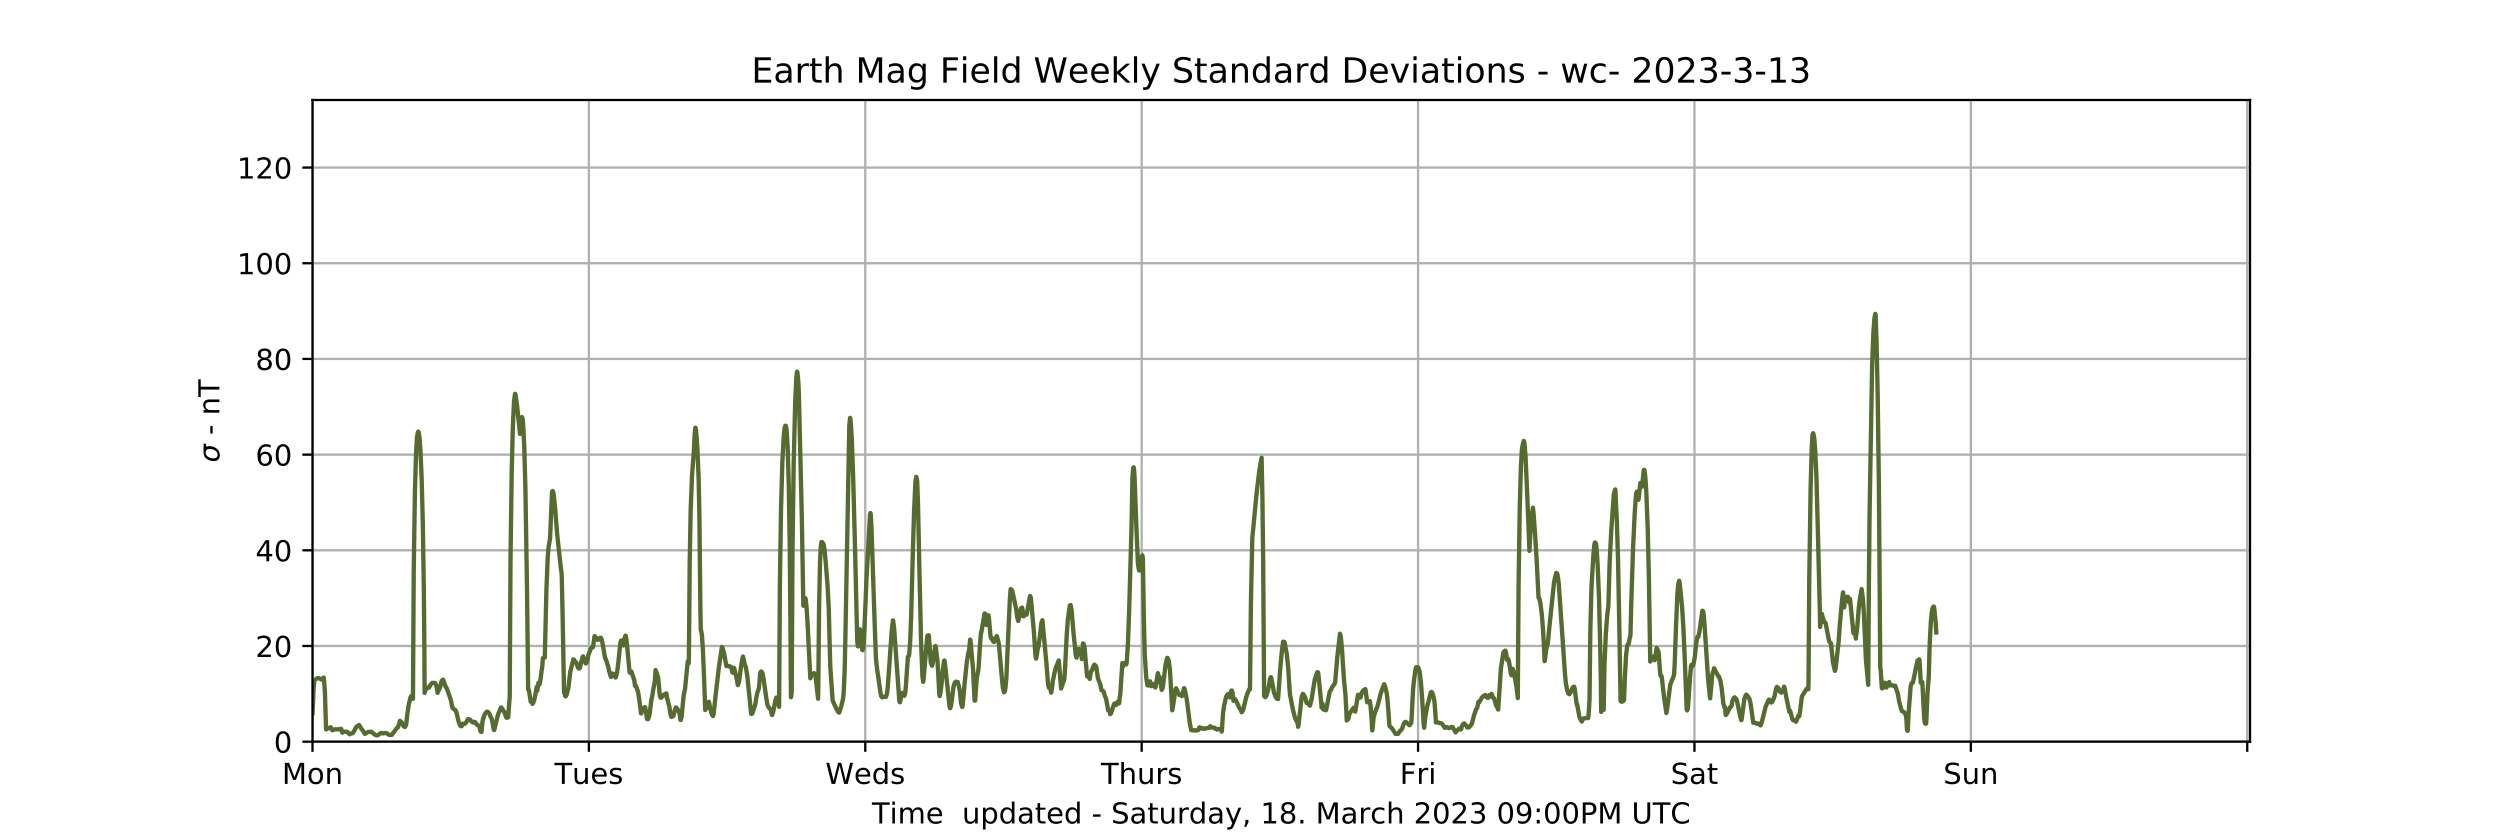 <?xml version="1.0" encoding="utf-8" standalone="no"?>
<!DOCTYPE svg PUBLIC "-//W3C//DTD SVG 1.1//EN"
  "http://www.w3.org/Graphics/SVG/1.1/DTD/svg11.dtd">
<!-- Created with matplotlib (https://matplotlib.org/) -->
<svg height="288pt" version="1.1" viewBox="0 0 864 288" width="864pt" xmlns="http://www.w3.org/2000/svg" xmlns:xlink="http://www.w3.org/1999/xlink">
 <defs>
  <style type="text/css">
*{stroke-linecap:butt;stroke-linejoin:round;}
  </style>
 </defs>
 <g id="figure_1">
  <g id="patch_1">
   <path d="M 0 288 
L 864 288 
L 864 0 
L 0 0 
z
" style="fill:#ffffff;"/>
  </g>
  <g id="axes_1">
   <g id="patch_2">
    <path d="M 108 256.32 
L 777.6 256.32 
L 777.6 34.56 
L 108 34.56 
z
" style="fill:#ffffff;"/>
   </g>
   <g id="matplotlib.axis_1">
    <g id="xtick_1">
     <g id="line2d_1">
      <path clip-path="url(#pd0a741c9e3)" d="M 108 256.32 
L 108 34.56 
" style="fill:none;stroke:#b0b0b0;stroke-linecap:square;stroke-width:0.8;"/>
     </g>
     <g id="line2d_2">
      <defs>
       <path d="M 0 0 
L 0 3.5 
" id="me8b9bd8b16" style="stroke:#000000;stroke-width:0.8;"/>
      </defs>
      <g>
       <use style="stroke:#000000;stroke-width:0.8;" x="108" xlink:href="#me8b9bd8b16" y="256.32"/>
      </g>
     </g>
     <g id="text_1">
      <!-- Mon -->
      <defs>
       <path d="M 9.812 72.906 
L 24.516 72.906 
L 43.109 23.297 
L 61.812 72.906 
L 76.516 72.906 
L 76.516 0 
L 66.891 0 
L 66.891 64.016 
L 48.094 14.016 
L 38.188 14.016 
L 19.391 64.016 
L 19.391 0 
L 9.812 0 
z
" id="DejaVuSans-77"/>
       <path d="M 30.609 48.391 
Q 23.391 48.391 19.188 42.75 
Q 14.984 37.109 14.984 27.297 
Q 14.984 17.484 19.156 11.844 
Q 23.344 6.203 30.609 6.203 
Q 37.797 6.203 41.984 11.859 
Q 46.188 17.531 46.188 27.297 
Q 46.188 37.016 41.984 42.703 
Q 37.797 48.391 30.609 48.391 
z
M 30.609 56 
Q 42.328 56 49.016 48.375 
Q 55.719 40.766 55.719 27.297 
Q 55.719 13.875 49.016 6.219 
Q 42.328 -1.422 30.609 -1.422 
Q 18.844 -1.422 12.172 6.219 
Q 5.516 13.875 5.516 27.297 
Q 5.516 40.766 12.172 48.375 
Q 18.844 56 30.609 56 
z
" id="DejaVuSans-111"/>
       <path d="M 54.891 33.016 
L 54.891 0 
L 45.906 0 
L 45.906 32.719 
Q 45.906 40.484 42.875 44.328 
Q 39.844 48.188 33.797 48.188 
Q 26.516 48.188 22.312 43.547 
Q 18.109 38.922 18.109 30.906 
L 18.109 0 
L 9.078 0 
L 9.078 54.688 
L 18.109 54.688 
L 18.109 46.188 
Q 21.344 51.125 25.703 53.562 
Q 30.078 56 35.797 56 
Q 45.219 56 50.047 50.172 
Q 54.891 44.344 54.891 33.016 
z
" id="DejaVuSans-110"/>
      </defs>
      <g transform="translate(97.458 270.918)scale(0.1 -0.1)">
       <use xlink:href="#DejaVuSans-77"/>
       <use x="86.279" xlink:href="#DejaVuSans-111"/>
       <use x="147.461" xlink:href="#DejaVuSans-110"/>
      </g>
     </g>
    </g>
    <g id="xtick_2">
     <g id="line2d_3">
      <path clip-path="url(#pd0a741c9e3)" d="M 203.521 256.32 
L 203.521 34.56 
" style="fill:none;stroke:#b0b0b0;stroke-linecap:square;stroke-width:0.8;"/>
     </g>
     <g id="line2d_4">
      <g>
       <use style="stroke:#000000;stroke-width:0.8;" x="203.521" xlink:href="#me8b9bd8b16" y="256.32"/>
      </g>
     </g>
     <g id="text_2">
      <!-- Tues -->
      <defs>
       <path d="M -0.297 72.906 
L 61.375 72.906 
L 61.375 64.594 
L 35.5 64.594 
L 35.5 0 
L 25.594 0 
L 25.594 64.594 
L -0.297 64.594 
z
" id="DejaVuSans-84"/>
       <path d="M 8.5 21.578 
L 8.5 54.688 
L 17.484 54.688 
L 17.484 21.922 
Q 17.484 14.156 20.5 10.266 
Q 23.531 6.391 29.594 6.391 
Q 36.859 6.391 41.078 11.031 
Q 45.312 15.672 45.312 23.688 
L 45.312 54.688 
L 54.297 54.688 
L 54.297 0 
L 45.312 0 
L 45.312 8.406 
Q 42.047 3.422 37.719 1 
Q 33.406 -1.422 27.688 -1.422 
Q 18.266 -1.422 13.375 4.438 
Q 8.5 10.297 8.5 21.578 
z
M 31.109 56 
z
" id="DejaVuSans-117"/>
       <path d="M 56.203 29.594 
L 56.203 25.203 
L 14.891 25.203 
Q 15.484 15.922 20.484 11.062 
Q 25.484 6.203 34.422 6.203 
Q 39.594 6.203 44.453 7.469 
Q 49.312 8.734 54.109 11.281 
L 54.109 2.781 
Q 49.266 0.734 44.188 -0.344 
Q 39.109 -1.422 33.891 -1.422 
Q 20.797 -1.422 13.156 6.188 
Q 5.516 13.812 5.516 26.812 
Q 5.516 40.234 12.766 48.109 
Q 20.016 56 32.328 56 
Q 43.359 56 49.781 48.891 
Q 56.203 41.797 56.203 29.594 
z
M 47.219 32.234 
Q 47.125 39.594 43.094 43.984 
Q 39.062 48.391 32.422 48.391 
Q 24.906 48.391 20.391 44.141 
Q 15.875 39.891 15.188 32.172 
z
" id="DejaVuSans-101"/>
       <path d="M 44.281 53.078 
L 44.281 44.578 
Q 40.484 46.531 36.375 47.5 
Q 32.281 48.484 27.875 48.484 
Q 21.188 48.484 17.844 46.438 
Q 14.5 44.391 14.5 40.281 
Q 14.5 37.156 16.891 35.375 
Q 19.281 33.594 26.516 31.984 
L 29.594 31.297 
Q 39.156 29.25 43.188 25.516 
Q 47.219 21.781 47.219 15.094 
Q 47.219 7.469 41.188 3.016 
Q 35.156 -1.422 24.609 -1.422 
Q 20.219 -1.422 15.453 -0.562 
Q 10.688 0.297 5.422 2 
L 5.422 11.281 
Q 10.406 8.688 15.234 7.391 
Q 20.062 6.109 24.812 6.109 
Q 31.156 6.109 34.562 8.281 
Q 37.984 10.453 37.984 14.406 
Q 37.984 18.062 35.516 20.016 
Q 33.062 21.969 24.703 23.781 
L 21.578 24.516 
Q 13.234 26.266 9.516 29.906 
Q 5.812 33.547 5.812 39.891 
Q 5.812 47.609 11.281 51.797 
Q 16.75 56 26.812 56 
Q 31.781 56 36.172 55.266 
Q 40.578 54.547 44.281 53.078 
z
" id="DejaVuSans-115"/>
      </defs>
      <g transform="translate(191.628 270.918)scale(0.1 -0.1)">
       <use xlink:href="#DejaVuSans-84"/>
       <use x="60.85" xlink:href="#DejaVuSans-117"/>
       <use x="124.229" xlink:href="#DejaVuSans-101"/>
       <use x="185.752" xlink:href="#DejaVuSans-115"/>
      </g>
     </g>
    </g>
    <g id="xtick_3">
     <g id="line2d_5">
      <path clip-path="url(#pd0a741c9e3)" d="M 299.041 256.32 
L 299.041 34.56 
" style="fill:none;stroke:#b0b0b0;stroke-linecap:square;stroke-width:0.8;"/>
     </g>
     <g id="line2d_6">
      <g>
       <use style="stroke:#000000;stroke-width:0.8;" x="299.041" xlink:href="#me8b9bd8b16" y="256.32"/>
      </g>
     </g>
     <g id="text_3">
      <!-- Weds -->
      <defs>
       <path d="M 3.328 72.906 
L 13.281 72.906 
L 28.609 11.281 
L 43.891 72.906 
L 54.984 72.906 
L 70.312 11.281 
L 85.594 72.906 
L 95.609 72.906 
L 77.297 0 
L 64.891 0 
L 49.516 63.281 
L 33.984 0 
L 21.578 0 
z
" id="DejaVuSans-87"/>
       <path d="M 45.406 46.391 
L 45.406 75.984 
L 54.391 75.984 
L 54.391 0 
L 45.406 0 
L 45.406 8.203 
Q 42.578 3.328 38.25 0.953 
Q 33.938 -1.422 27.875 -1.422 
Q 17.969 -1.422 11.734 6.484 
Q 5.516 14.406 5.516 27.297 
Q 5.516 40.188 11.734 48.094 
Q 17.969 56 27.875 56 
Q 33.938 56 38.25 53.625 
Q 42.578 51.266 45.406 46.391 
z
M 14.797 27.297 
Q 14.797 17.391 18.875 11.75 
Q 22.953 6.109 30.078 6.109 
Q 37.203 6.109 41.297 11.75 
Q 45.406 17.391 45.406 27.297 
Q 45.406 37.203 41.297 42.844 
Q 37.203 48.484 30.078 48.484 
Q 22.953 48.484 18.875 42.844 
Q 14.797 37.203 14.797 27.297 
z
" id="DejaVuSans-100"/>
      </defs>
      <g transform="translate(285.246 270.918)scale(0.1 -0.1)">
       <use xlink:href="#DejaVuSans-87"/>
       <use x="98.799" xlink:href="#DejaVuSans-101"/>
       <use x="160.322" xlink:href="#DejaVuSans-100"/>
       <use x="223.799" xlink:href="#DejaVuSans-115"/>
      </g>
     </g>
    </g>
    <g id="xtick_4">
     <g id="line2d_7">
      <path clip-path="url(#pd0a741c9e3)" d="M 394.562 256.32 
L 394.562 34.56 
" style="fill:none;stroke:#b0b0b0;stroke-linecap:square;stroke-width:0.8;"/>
     </g>
     <g id="line2d_8">
      <g>
       <use style="stroke:#000000;stroke-width:0.8;" x="394.562" xlink:href="#me8b9bd8b16" y="256.32"/>
      </g>
     </g>
     <g id="text_4">
      <!-- Thurs -->
      <defs>
       <path d="M 54.891 33.016 
L 54.891 0 
L 45.906 0 
L 45.906 32.719 
Q 45.906 40.484 42.875 44.328 
Q 39.844 48.188 33.797 48.188 
Q 26.516 48.188 22.312 43.547 
Q 18.109 38.922 18.109 30.906 
L 18.109 0 
L 9.078 0 
L 9.078 75.984 
L 18.109 75.984 
L 18.109 46.188 
Q 21.344 51.125 25.703 53.562 
Q 30.078 56 35.797 56 
Q 45.219 56 50.047 50.172 
Q 54.891 44.344 54.891 33.016 
z
" id="DejaVuSans-104"/>
       <path d="M 41.109 46.297 
Q 39.594 47.172 37.812 47.578 
Q 36.031 48 33.891 48 
Q 26.266 48 22.188 43.047 
Q 18.109 38.094 18.109 28.812 
L 18.109 0 
L 9.078 0 
L 9.078 54.688 
L 18.109 54.688 
L 18.109 46.188 
Q 20.953 51.172 25.484 53.578 
Q 30.031 56 36.531 56 
Q 37.453 56 38.578 55.875 
Q 39.703 55.766 41.062 55.516 
z
" id="DejaVuSans-114"/>
      </defs>
      <g transform="translate(380.51 270.918)scale(0.1 -0.1)">
       <use xlink:href="#DejaVuSans-84"/>
       <use x="61.084" xlink:href="#DejaVuSans-104"/>
       <use x="124.463" xlink:href="#DejaVuSans-117"/>
       <use x="187.842" xlink:href="#DejaVuSans-114"/>
       <use x="228.955" xlink:href="#DejaVuSans-115"/>
      </g>
     </g>
    </g>
    <g id="xtick_5">
     <g id="line2d_9">
      <path clip-path="url(#pd0a741c9e3)" d="M 490.083 256.32 
L 490.083 34.56 
" style="fill:none;stroke:#b0b0b0;stroke-linecap:square;stroke-width:0.8;"/>
     </g>
     <g id="line2d_10">
      <g>
       <use style="stroke:#000000;stroke-width:0.8;" x="490.083" xlink:href="#me8b9bd8b16" y="256.32"/>
      </g>
     </g>
     <g id="text_5">
      <!-- Fri -->
      <defs>
       <path d="M 9.812 72.906 
L 51.703 72.906 
L 51.703 64.594 
L 19.672 64.594 
L 19.672 43.109 
L 48.578 43.109 
L 48.578 34.812 
L 19.672 34.812 
L 19.672 0 
L 9.812 0 
z
" id="DejaVuSans-70"/>
       <path d="M 9.422 54.688 
L 18.406 54.688 
L 18.406 0 
L 9.422 0 
z
M 9.422 75.984 
L 18.406 75.984 
L 18.406 64.594 
L 9.422 64.594 
z
" id="DejaVuSans-105"/>
      </defs>
      <g transform="translate(483.768 270.918)scale(0.1 -0.1)">
       <use xlink:href="#DejaVuSans-70"/>
       <use x="57.41" xlink:href="#DejaVuSans-114"/>
       <use x="98.523" xlink:href="#DejaVuSans-105"/>
      </g>
     </g>
    </g>
    <g id="xtick_6">
     <g id="line2d_11">
      <path clip-path="url(#pd0a741c9e3)" d="M 585.603 256.32 
L 585.603 34.56 
" style="fill:none;stroke:#b0b0b0;stroke-linecap:square;stroke-width:0.8;"/>
     </g>
     <g id="line2d_12">
      <g>
       <use style="stroke:#000000;stroke-width:0.8;" x="585.603" xlink:href="#me8b9bd8b16" y="256.32"/>
      </g>
     </g>
     <g id="text_6">
      <!-- Sat -->
      <defs>
       <path d="M 53.516 70.516 
L 53.516 60.891 
Q 47.906 63.578 42.922 64.891 
Q 37.938 66.219 33.297 66.219 
Q 25.25 66.219 20.875 63.094 
Q 16.5 59.969 16.5 54.203 
Q 16.5 49.359 19.406 46.891 
Q 22.312 44.438 30.422 42.922 
L 36.375 41.703 
Q 47.406 39.594 52.656 34.297 
Q 57.906 29 57.906 20.125 
Q 57.906 9.516 50.797 4.047 
Q 43.703 -1.422 29.984 -1.422 
Q 24.812 -1.422 18.969 -0.25 
Q 13.141 0.922 6.891 3.219 
L 6.891 13.375 
Q 12.891 10.016 18.656 8.297 
Q 24.422 6.594 29.984 6.594 
Q 38.422 6.594 43.016 9.906 
Q 47.609 13.234 47.609 19.391 
Q 47.609 24.75 44.312 27.781 
Q 41.016 30.812 33.5 32.328 
L 27.484 33.5 
Q 16.453 35.688 11.516 40.375 
Q 6.594 45.062 6.594 53.422 
Q 6.594 63.094 13.406 68.656 
Q 20.219 74.219 32.172 74.219 
Q 37.312 74.219 42.625 73.281 
Q 47.953 72.359 53.516 70.516 
z
" id="DejaVuSans-83"/>
       <path d="M 34.281 27.484 
Q 23.391 27.484 19.188 25 
Q 14.984 22.516 14.984 16.5 
Q 14.984 11.719 18.141 8.906 
Q 21.297 6.109 26.703 6.109 
Q 34.188 6.109 38.703 11.406 
Q 43.219 16.703 43.219 25.484 
L 43.219 27.484 
z
M 52.203 31.203 
L 52.203 0 
L 43.219 0 
L 43.219 8.297 
Q 40.141 3.328 35.547 0.953 
Q 30.953 -1.422 24.312 -1.422 
Q 15.922 -1.422 10.953 3.297 
Q 6 8.016 6 15.922 
Q 6 25.141 12.172 29.828 
Q 18.359 34.516 30.609 34.516 
L 43.219 34.516 
L 43.219 35.406 
Q 43.219 41.609 39.141 45 
Q 35.062 48.391 27.688 48.391 
Q 23 48.391 18.547 47.266 
Q 14.109 46.141 10.016 43.891 
L 10.016 52.203 
Q 14.938 54.109 19.578 55.047 
Q 24.219 56 28.609 56 
Q 40.484 56 46.344 49.844 
Q 52.203 43.703 52.203 31.203 
z
" id="DejaVuSans-97"/>
       <path d="M 18.312 70.219 
L 18.312 54.688 
L 36.812 54.688 
L 36.812 47.703 
L 18.312 47.703 
L 18.312 18.016 
Q 18.312 11.328 20.141 9.422 
Q 21.969 7.516 27.594 7.516 
L 36.812 7.516 
L 36.812 0 
L 27.594 0 
Q 17.188 0 13.234 3.875 
Q 9.281 7.766 9.281 18.016 
L 9.281 47.703 
L 2.688 47.703 
L 2.688 54.688 
L 9.281 54.688 
L 9.281 70.219 
z
" id="DejaVuSans-116"/>
      </defs>
      <g transform="translate(577.405 270.918)scale(0.1 -0.1)">
       <use xlink:href="#DejaVuSans-83"/>
       <use x="63.477" xlink:href="#DejaVuSans-97"/>
       <use x="124.756" xlink:href="#DejaVuSans-116"/>
      </g>
     </g>
    </g>
    <g id="xtick_7">
     <g id="line2d_13">
      <path clip-path="url(#pd0a741c9e3)" d="M 681.124 256.32 
L 681.124 34.56 
" style="fill:none;stroke:#b0b0b0;stroke-linecap:square;stroke-width:0.8;"/>
     </g>
     <g id="line2d_14">
      <g>
       <use style="stroke:#000000;stroke-width:0.8;" x="681.124" xlink:href="#me8b9bd8b16" y="256.32"/>
      </g>
     </g>
     <g id="text_7">
      <!-- Sun -->
      <g transform="translate(671.612 270.918)scale(0.1 -0.1)">
       <use xlink:href="#DejaVuSans-83"/>
       <use x="63.477" xlink:href="#DejaVuSans-117"/>
       <use x="126.855" xlink:href="#DejaVuSans-110"/>
      </g>
     </g>
    </g>
    <g id="xtick_8">
     <g id="line2d_15">
      <path clip-path="url(#pd0a741c9e3)" d="M 776.645 256.32 
L 776.645 34.56 
" style="fill:none;stroke:#b0b0b0;stroke-linecap:square;stroke-width:0.8;"/>
     </g>
     <g id="line2d_16">
      <g>
       <use style="stroke:#000000;stroke-width:0.8;" x="776.645" xlink:href="#me8b9bd8b16" y="256.32"/>
      </g>
     </g>
    </g>
    <g id="text_8">
     <!-- Time  updated - Saturday, 18. March 2023 09:00PM UTC -->
     <defs>
      <path d="M 52 44.188 
Q 55.375 50.25 60.062 53.125 
Q 64.75 56 71.094 56 
Q 79.641 56 84.281 50.016 
Q 88.922 44.047 88.922 33.016 
L 88.922 0 
L 79.891 0 
L 79.891 32.719 
Q 79.891 40.578 77.094 44.375 
Q 74.312 48.188 68.609 48.188 
Q 61.625 48.188 57.562 43.547 
Q 53.516 38.922 53.516 30.906 
L 53.516 0 
L 44.484 0 
L 44.484 32.719 
Q 44.484 40.625 41.703 44.406 
Q 38.922 48.188 33.109 48.188 
Q 26.219 48.188 22.156 43.531 
Q 18.109 38.875 18.109 30.906 
L 18.109 0 
L 9.078 0 
L 9.078 54.688 
L 18.109 54.688 
L 18.109 46.188 
Q 21.188 51.219 25.484 53.609 
Q 29.781 56 35.688 56 
Q 41.656 56 45.828 52.969 
Q 50 49.953 52 44.188 
z
" id="DejaVuSans-109"/>
      <path id="DejaVuSans-32"/>
      <path d="M 18.109 8.203 
L 18.109 -20.797 
L 9.078 -20.797 
L 9.078 54.688 
L 18.109 54.688 
L 18.109 46.391 
Q 20.953 51.266 25.266 53.625 
Q 29.594 56 35.594 56 
Q 45.562 56 51.781 48.094 
Q 58.016 40.188 58.016 27.297 
Q 58.016 14.406 51.781 6.484 
Q 45.562 -1.422 35.594 -1.422 
Q 29.594 -1.422 25.266 0.953 
Q 20.953 3.328 18.109 8.203 
z
M 48.688 27.297 
Q 48.688 37.203 44.609 42.844 
Q 40.531 48.484 33.406 48.484 
Q 26.266 48.484 22.188 42.844 
Q 18.109 37.203 18.109 27.297 
Q 18.109 17.391 22.188 11.75 
Q 26.266 6.109 33.406 6.109 
Q 40.531 6.109 44.609 11.75 
Q 48.688 17.391 48.688 27.297 
z
" id="DejaVuSans-112"/>
      <path d="M 4.891 31.391 
L 31.203 31.391 
L 31.203 23.391 
L 4.891 23.391 
z
" id="DejaVuSans-45"/>
      <path d="M 32.172 -5.078 
Q 28.375 -14.844 24.75 -17.812 
Q 21.141 -20.797 15.094 -20.797 
L 7.906 -20.797 
L 7.906 -13.281 
L 13.188 -13.281 
Q 16.891 -13.281 18.938 -11.516 
Q 21 -9.766 23.484 -3.219 
L 25.094 0.875 
L 2.984 54.688 
L 12.5 54.688 
L 29.594 11.922 
L 46.688 54.688 
L 56.203 54.688 
z
" id="DejaVuSans-121"/>
      <path d="M 11.719 12.406 
L 22.016 12.406 
L 22.016 4 
L 14.016 -11.625 
L 7.719 -11.625 
L 11.719 4 
z
" id="DejaVuSans-44"/>
      <path d="M 12.406 8.297 
L 28.516 8.297 
L 28.516 63.922 
L 10.984 60.406 
L 10.984 69.391 
L 28.422 72.906 
L 38.281 72.906 
L 38.281 8.297 
L 54.391 8.297 
L 54.391 0 
L 12.406 0 
z
" id="DejaVuSans-49"/>
      <path d="M 31.781 34.625 
Q 24.75 34.625 20.719 30.859 
Q 16.703 27.094 16.703 20.516 
Q 16.703 13.922 20.719 10.156 
Q 24.75 6.391 31.781 6.391 
Q 38.812 6.391 42.859 10.172 
Q 46.922 13.969 46.922 20.516 
Q 46.922 27.094 42.891 30.859 
Q 38.875 34.625 31.781 34.625 
z
M 21.922 38.812 
Q 15.578 40.375 12.031 44.719 
Q 8.5 49.078 8.5 55.328 
Q 8.5 64.062 14.719 69.141 
Q 20.953 74.219 31.781 74.219 
Q 42.672 74.219 48.875 69.141 
Q 55.078 64.062 55.078 55.328 
Q 55.078 49.078 51.531 44.719 
Q 48 40.375 41.703 38.812 
Q 48.828 37.156 52.797 32.312 
Q 56.781 27.484 56.781 20.516 
Q 56.781 9.906 50.312 4.234 
Q 43.844 -1.422 31.781 -1.422 
Q 19.734 -1.422 13.25 4.234 
Q 6.781 9.906 6.781 20.516 
Q 6.781 27.484 10.781 32.312 
Q 14.797 37.156 21.922 38.812 
z
M 18.312 54.391 
Q 18.312 48.734 21.844 45.562 
Q 25.391 42.391 31.781 42.391 
Q 38.141 42.391 41.719 45.562 
Q 45.312 48.734 45.312 54.391 
Q 45.312 60.062 41.719 63.234 
Q 38.141 66.406 31.781 66.406 
Q 25.391 66.406 21.844 63.234 
Q 18.312 60.062 18.312 54.391 
z
" id="DejaVuSans-56"/>
      <path d="M 10.688 12.406 
L 21 12.406 
L 21 0 
L 10.688 0 
z
" id="DejaVuSans-46"/>
      <path d="M 48.781 52.594 
L 48.781 44.188 
Q 44.969 46.297 41.141 47.344 
Q 37.312 48.391 33.406 48.391 
Q 24.656 48.391 19.812 42.844 
Q 14.984 37.312 14.984 27.297 
Q 14.984 17.281 19.812 11.734 
Q 24.656 6.203 33.406 6.203 
Q 37.312 6.203 41.141 7.25 
Q 44.969 8.297 48.781 10.406 
L 48.781 2.094 
Q 45.016 0.344 40.984 -0.531 
Q 36.969 -1.422 32.422 -1.422 
Q 20.062 -1.422 12.781 6.344 
Q 5.516 14.109 5.516 27.297 
Q 5.516 40.672 12.859 48.328 
Q 20.219 56 33.016 56 
Q 37.156 56 41.109 55.141 
Q 45.062 54.297 48.781 52.594 
z
" id="DejaVuSans-99"/>
      <path d="M 19.188 8.297 
L 53.609 8.297 
L 53.609 0 
L 7.328 0 
L 7.328 8.297 
Q 12.938 14.109 22.625 23.891 
Q 32.328 33.688 34.812 36.531 
Q 39.547 41.844 41.422 45.531 
Q 43.312 49.219 43.312 52.781 
Q 43.312 58.594 39.234 62.25 
Q 35.156 65.922 28.609 65.922 
Q 23.969 65.922 18.812 64.312 
Q 13.672 62.703 7.812 59.422 
L 7.812 69.391 
Q 13.766 71.781 18.938 73 
Q 24.125 74.219 28.422 74.219 
Q 39.75 74.219 46.484 68.547 
Q 53.219 62.891 53.219 53.422 
Q 53.219 48.922 51.531 44.891 
Q 49.859 40.875 45.406 35.406 
Q 44.188 33.984 37.641 27.219 
Q 31.109 20.453 19.188 8.297 
z
" id="DejaVuSans-50"/>
      <path d="M 31.781 66.406 
Q 24.172 66.406 20.328 58.906 
Q 16.5 51.422 16.5 36.375 
Q 16.5 21.391 20.328 13.891 
Q 24.172 6.391 31.781 6.391 
Q 39.453 6.391 43.281 13.891 
Q 47.125 21.391 47.125 36.375 
Q 47.125 51.422 43.281 58.906 
Q 39.453 66.406 31.781 66.406 
z
M 31.781 74.219 
Q 44.047 74.219 50.516 64.516 
Q 56.984 54.828 56.984 36.375 
Q 56.984 17.969 50.516 8.266 
Q 44.047 -1.422 31.781 -1.422 
Q 19.531 -1.422 13.062 8.266 
Q 6.594 17.969 6.594 36.375 
Q 6.594 54.828 13.062 64.516 
Q 19.531 74.219 31.781 74.219 
z
" id="DejaVuSans-48"/>
      <path d="M 40.578 39.312 
Q 47.656 37.797 51.625 33 
Q 55.609 28.219 55.609 21.188 
Q 55.609 10.406 48.188 4.484 
Q 40.766 -1.422 27.094 -1.422 
Q 22.516 -1.422 17.656 -0.516 
Q 12.797 0.391 7.625 2.203 
L 7.625 11.719 
Q 11.719 9.328 16.594 8.109 
Q 21.484 6.891 26.812 6.891 
Q 36.078 6.891 40.938 10.547 
Q 45.797 14.203 45.797 21.188 
Q 45.797 27.641 41.281 31.266 
Q 36.766 34.906 28.719 34.906 
L 20.219 34.906 
L 20.219 43.016 
L 29.109 43.016 
Q 36.375 43.016 40.234 45.922 
Q 44.094 48.828 44.094 54.297 
Q 44.094 59.906 40.109 62.906 
Q 36.141 65.922 28.719 65.922 
Q 24.656 65.922 20.016 65.031 
Q 15.375 64.156 9.812 62.312 
L 9.812 71.094 
Q 15.438 72.656 20.344 73.438 
Q 25.25 74.219 29.594 74.219 
Q 40.828 74.219 47.359 69.109 
Q 53.906 64.016 53.906 55.328 
Q 53.906 49.266 50.438 45.094 
Q 46.969 40.922 40.578 39.312 
z
" id="DejaVuSans-51"/>
      <path d="M 10.984 1.516 
L 10.984 10.5 
Q 14.703 8.734 18.5 7.812 
Q 22.312 6.891 25.984 6.891 
Q 35.75 6.891 40.891 13.453 
Q 46.047 20.016 46.781 33.406 
Q 43.953 29.203 39.594 26.953 
Q 35.25 24.703 29.984 24.703 
Q 19.047 24.703 12.672 31.312 
Q 6.297 37.938 6.297 49.422 
Q 6.297 60.641 12.938 67.422 
Q 19.578 74.219 30.609 74.219 
Q 43.266 74.219 49.922 64.516 
Q 56.594 54.828 56.594 36.375 
Q 56.594 19.141 48.406 8.859 
Q 40.234 -1.422 26.422 -1.422 
Q 22.703 -1.422 18.891 -0.688 
Q 15.094 0.047 10.984 1.516 
z
M 30.609 32.422 
Q 37.25 32.422 41.125 36.953 
Q 45.016 41.5 45.016 49.422 
Q 45.016 57.281 41.125 61.844 
Q 37.25 66.406 30.609 66.406 
Q 23.969 66.406 20.094 61.844 
Q 16.219 57.281 16.219 49.422 
Q 16.219 41.5 20.094 36.953 
Q 23.969 32.422 30.609 32.422 
z
" id="DejaVuSans-57"/>
      <path d="M 11.719 12.406 
L 22.016 12.406 
L 22.016 0 
L 11.719 0 
z
M 11.719 51.703 
L 22.016 51.703 
L 22.016 39.312 
L 11.719 39.312 
z
" id="DejaVuSans-58"/>
      <path d="M 19.672 64.797 
L 19.672 37.406 
L 32.078 37.406 
Q 38.969 37.406 42.719 40.969 
Q 46.484 44.531 46.484 51.125 
Q 46.484 57.672 42.719 61.234 
Q 38.969 64.797 32.078 64.797 
z
M 9.812 72.906 
L 32.078 72.906 
Q 44.344 72.906 50.609 67.359 
Q 56.891 61.812 56.891 51.125 
Q 56.891 40.328 50.609 34.812 
Q 44.344 29.297 32.078 29.297 
L 19.672 29.297 
L 19.672 0 
L 9.812 0 
z
" id="DejaVuSans-80"/>
      <path d="M 8.688 72.906 
L 18.609 72.906 
L 18.609 28.609 
Q 18.609 16.891 22.844 11.734 
Q 27.094 6.594 36.625 6.594 
Q 46.094 6.594 50.344 11.734 
Q 54.594 16.891 54.594 28.609 
L 54.594 72.906 
L 64.5 72.906 
L 64.5 27.391 
Q 64.5 13.141 57.438 5.859 
Q 50.391 -1.422 36.625 -1.422 
Q 22.797 -1.422 15.734 5.859 
Q 8.688 13.141 8.688 27.391 
z
" id="DejaVuSans-85"/>
      <path d="M 64.406 67.281 
L 64.406 56.891 
Q 59.422 61.531 53.781 63.812 
Q 48.141 66.109 41.797 66.109 
Q 29.297 66.109 22.656 58.469 
Q 16.016 50.828 16.016 36.375 
Q 16.016 21.969 22.656 14.328 
Q 29.297 6.688 41.797 6.688 
Q 48.141 6.688 53.781 8.984 
Q 59.422 11.281 64.406 15.922 
L 64.406 5.609 
Q 59.234 2.094 53.438 0.328 
Q 47.656 -1.422 41.219 -1.422 
Q 24.656 -1.422 15.125 8.703 
Q 5.609 18.844 5.609 36.375 
Q 5.609 53.953 15.125 64.078 
Q 24.656 74.219 41.219 74.219 
Q 47.75 74.219 53.531 72.484 
Q 59.328 70.75 64.406 67.281 
z
" id="DejaVuSans-67"/>
     </defs>
     <g transform="translate(301.341 284.597)scale(0.1 -0.1)">
      <use xlink:href="#DejaVuSans-84"/>
      <use x="61.037" xlink:href="#DejaVuSans-105"/>
      <use x="88.82" xlink:href="#DejaVuSans-109"/>
      <use x="186.232" xlink:href="#DejaVuSans-101"/>
      <use x="247.756" xlink:href="#DejaVuSans-32"/>
      <use x="279.543" xlink:href="#DejaVuSans-32"/>
      <use x="311.33" xlink:href="#DejaVuSans-117"/>
      <use x="374.709" xlink:href="#DejaVuSans-112"/>
      <use x="438.186" xlink:href="#DejaVuSans-100"/>
      <use x="501.662" xlink:href="#DejaVuSans-97"/>
      <use x="562.941" xlink:href="#DejaVuSans-116"/>
      <use x="602.15" xlink:href="#DejaVuSans-101"/>
      <use x="663.674" xlink:href="#DejaVuSans-100"/>
      <use x="727.15" xlink:href="#DejaVuSans-32"/>
      <use x="758.938" xlink:href="#DejaVuSans-45"/>
      <use x="795.021" xlink:href="#DejaVuSans-32"/>
      <use x="826.809" xlink:href="#DejaVuSans-83"/>
      <use x="890.285" xlink:href="#DejaVuSans-97"/>
      <use x="951.564" xlink:href="#DejaVuSans-116"/>
      <use x="990.773" xlink:href="#DejaVuSans-117"/>
      <use x="1054.152" xlink:href="#DejaVuSans-114"/>
      <use x="1095.25" xlink:href="#DejaVuSans-100"/>
      <use x="1158.727" xlink:href="#DejaVuSans-97"/>
      <use x="1220.006" xlink:href="#DejaVuSans-121"/>
      <use x="1279.186" xlink:href="#DejaVuSans-44"/>
      <use x="1310.973" xlink:href="#DejaVuSans-32"/>
      <use x="1342.76" xlink:href="#DejaVuSans-49"/>
      <use x="1406.383" xlink:href="#DejaVuSans-56"/>
      <use x="1470.006" xlink:href="#DejaVuSans-46"/>
      <use x="1501.793" xlink:href="#DejaVuSans-32"/>
      <use x="1533.58" xlink:href="#DejaVuSans-77"/>
      <use x="1619.859" xlink:href="#DejaVuSans-97"/>
      <use x="1681.139" xlink:href="#DejaVuSans-114"/>
      <use x="1722.221" xlink:href="#DejaVuSans-99"/>
      <use x="1777.201" xlink:href="#DejaVuSans-104"/>
      <use x="1840.58" xlink:href="#DejaVuSans-32"/>
      <use x="1872.367" xlink:href="#DejaVuSans-50"/>
      <use x="1935.99" xlink:href="#DejaVuSans-48"/>
      <use x="1999.613" xlink:href="#DejaVuSans-50"/>
      <use x="2063.236" xlink:href="#DejaVuSans-51"/>
      <use x="2126.859" xlink:href="#DejaVuSans-32"/>
      <use x="2158.646" xlink:href="#DejaVuSans-48"/>
      <use x="2222.27" xlink:href="#DejaVuSans-57"/>
      <use x="2285.893" xlink:href="#DejaVuSans-58"/>
      <use x="2319.584" xlink:href="#DejaVuSans-48"/>
      <use x="2383.207" xlink:href="#DejaVuSans-48"/>
      <use x="2446.83" xlink:href="#DejaVuSans-80"/>
      <use x="2507.133" xlink:href="#DejaVuSans-77"/>
      <use x="2593.412" xlink:href="#DejaVuSans-32"/>
      <use x="2625.199" xlink:href="#DejaVuSans-85"/>
      <use x="2698.393" xlink:href="#DejaVuSans-84"/>
      <use x="2759.398" xlink:href="#DejaVuSans-67"/>
     </g>
    </g>
   </g>
   <g id="matplotlib.axis_2">
    <g id="ytick_1">
     <g id="line2d_17">
      <path clip-path="url(#pd0a741c9e3)" d="M 108 256.32 
L 777.6 256.32 
" style="fill:none;stroke:#b0b0b0;stroke-linecap:square;stroke-width:0.8;"/>
     </g>
     <g id="line2d_18">
      <defs>
       <path d="M 0 0 
L -3.5 0 
" id="m4d193b3292" style="stroke:#000000;stroke-width:0.8;"/>
      </defs>
      <g>
       <use style="stroke:#000000;stroke-width:0.8;" x="108" xlink:href="#m4d193b3292" y="256.32"/>
      </g>
     </g>
     <g id="text_9">
      <!-- 0 -->
      <g transform="translate(94.638 260.119)scale(0.1 -0.1)">
       <use xlink:href="#DejaVuSans-48"/>
      </g>
     </g>
    </g>
    <g id="ytick_2">
     <g id="line2d_19">
      <path clip-path="url(#pd0a741c9e3)" d="M 108 223.252 
L 777.6 223.252 
" style="fill:none;stroke:#b0b0b0;stroke-linecap:square;stroke-width:0.8;"/>
     </g>
     <g id="line2d_20">
      <g>
       <use style="stroke:#000000;stroke-width:0.8;" x="108" xlink:href="#m4d193b3292" y="223.252"/>
      </g>
     </g>
     <g id="text_10">
      <!-- 20 -->
      <g transform="translate(88.275 227.051)scale(0.1 -0.1)">
       <use xlink:href="#DejaVuSans-50"/>
       <use x="63.623" xlink:href="#DejaVuSans-48"/>
      </g>
     </g>
    </g>
    <g id="ytick_3">
     <g id="line2d_21">
      <path clip-path="url(#pd0a741c9e3)" d="M 108 190.184 
L 777.6 190.184 
" style="fill:none;stroke:#b0b0b0;stroke-linecap:square;stroke-width:0.8;"/>
     </g>
     <g id="line2d_22">
      <g>
       <use style="stroke:#000000;stroke-width:0.8;" x="108" xlink:href="#m4d193b3292" y="190.184"/>
      </g>
     </g>
     <g id="text_11">
      <!-- 40 -->
      <defs>
       <path d="M 37.797 64.312 
L 12.891 25.391 
L 37.797 25.391 
z
M 35.203 72.906 
L 47.609 72.906 
L 47.609 25.391 
L 58.016 25.391 
L 58.016 17.188 
L 47.609 17.188 
L 47.609 0 
L 37.797 0 
L 37.797 17.188 
L 4.891 17.188 
L 4.891 26.703 
z
" id="DejaVuSans-52"/>
      </defs>
      <g transform="translate(88.275 193.984)scale(0.1 -0.1)">
       <use xlink:href="#DejaVuSans-52"/>
       <use x="63.623" xlink:href="#DejaVuSans-48"/>
      </g>
     </g>
    </g>
    <g id="ytick_4">
     <g id="line2d_23">
      <path clip-path="url(#pd0a741c9e3)" d="M 108 157.117 
L 777.6 157.117 
" style="fill:none;stroke:#b0b0b0;stroke-linecap:square;stroke-width:0.8;"/>
     </g>
     <g id="line2d_24">
      <g>
       <use style="stroke:#000000;stroke-width:0.8;" x="108" xlink:href="#m4d193b3292" y="157.117"/>
      </g>
     </g>
     <g id="text_12">
      <!-- 60 -->
      <defs>
       <path d="M 33.016 40.375 
Q 26.375 40.375 22.484 35.828 
Q 18.609 31.297 18.609 23.391 
Q 18.609 15.531 22.484 10.953 
Q 26.375 6.391 33.016 6.391 
Q 39.656 6.391 43.531 10.953 
Q 47.406 15.531 47.406 23.391 
Q 47.406 31.297 43.531 35.828 
Q 39.656 40.375 33.016 40.375 
z
M 52.594 71.297 
L 52.594 62.312 
Q 48.875 64.062 45.094 64.984 
Q 41.312 65.922 37.594 65.922 
Q 27.828 65.922 22.672 59.328 
Q 17.531 52.734 16.797 39.406 
Q 19.672 43.656 24.016 45.922 
Q 28.375 48.188 33.594 48.188 
Q 44.578 48.188 50.953 41.516 
Q 57.328 34.859 57.328 23.391 
Q 57.328 12.156 50.688 5.359 
Q 44.047 -1.422 33.016 -1.422 
Q 20.359 -1.422 13.672 8.266 
Q 6.984 17.969 6.984 36.375 
Q 6.984 53.656 15.188 63.938 
Q 23.391 74.219 37.203 74.219 
Q 40.922 74.219 44.703 73.484 
Q 48.484 72.75 52.594 71.297 
z
" id="DejaVuSans-54"/>
      </defs>
      <g transform="translate(88.275 160.916)scale(0.1 -0.1)">
       <use xlink:href="#DejaVuSans-54"/>
       <use x="63.623" xlink:href="#DejaVuSans-48"/>
      </g>
     </g>
    </g>
    <g id="ytick_5">
     <g id="line2d_25">
      <path clip-path="url(#pd0a741c9e3)" d="M 108 124.049 
L 777.6 124.049 
" style="fill:none;stroke:#b0b0b0;stroke-linecap:square;stroke-width:0.8;"/>
     </g>
     <g id="line2d_26">
      <g>
       <use style="stroke:#000000;stroke-width:0.8;" x="108" xlink:href="#m4d193b3292" y="124.049"/>
      </g>
     </g>
     <g id="text_13">
      <!-- 80 -->
      <g transform="translate(88.275 127.848)scale(0.1 -0.1)">
       <use xlink:href="#DejaVuSans-56"/>
       <use x="63.623" xlink:href="#DejaVuSans-48"/>
      </g>
     </g>
    </g>
    <g id="ytick_6">
     <g id="line2d_27">
      <path clip-path="url(#pd0a741c9e3)" d="M 108 90.981 
L 777.6 90.981 
" style="fill:none;stroke:#b0b0b0;stroke-linecap:square;stroke-width:0.8;"/>
     </g>
     <g id="line2d_28">
      <g>
       <use style="stroke:#000000;stroke-width:0.8;" x="108" xlink:href="#m4d193b3292" y="90.981"/>
      </g>
     </g>
     <g id="text_14">
      <!-- 100 -->
      <g transform="translate(81.912 94.78)scale(0.1 -0.1)">
       <use xlink:href="#DejaVuSans-49"/>
       <use x="63.623" xlink:href="#DejaVuSans-48"/>
       <use x="127.246" xlink:href="#DejaVuSans-48"/>
      </g>
     </g>
    </g>
    <g id="ytick_7">
     <g id="line2d_29">
      <path clip-path="url(#pd0a741c9e3)" d="M 108 57.913 
L 777.6 57.913 
" style="fill:none;stroke:#b0b0b0;stroke-linecap:square;stroke-width:0.8;"/>
     </g>
     <g id="line2d_30">
      <g>
       <use style="stroke:#000000;stroke-width:0.8;" x="108" xlink:href="#m4d193b3292" y="57.913"/>
      </g>
     </g>
     <g id="text_15">
      <!-- 120 -->
      <g transform="translate(81.912 61.713)scale(0.1 -0.1)">
       <use xlink:href="#DejaVuSans-49"/>
       <use x="63.623" xlink:href="#DejaVuSans-50"/>
       <use x="127.246" xlink:href="#DejaVuSans-48"/>
      </g>
     </g>
    </g>
    <g id="text_16">
     <!-- $\sigma$ - nT -->
     <defs>
      <path d="M 34.672 47.562 
Q 27.25 47.562 22.219 42.188 
Q 16.891 36.578 15.141 27.297 
Q 13.188 17.484 16.312 11.812 
Q 19.391 6.203 26.656 6.203 
Q 33.844 6.203 39.109 11.859 
Q 44.438 17.531 46.344 27.297 
Q 48.047 36.234 45.016 42.188 
Q 42.188 47.562 34.672 47.562 
z
M 36.078 54.734 
L 65.922 54.688 
L 64.156 45.703 
L 54.109 45.703 
Q 57.906 38.094 55.859 27.297 
Q 53.219 13.875 45.062 6.25 
Q 36.859 -1.422 25.141 -1.422 
Q 13.375 -1.422 8.203 6.25 
Q 3.031 13.875 5.672 27.297 
Q 8.25 40.766 16.406 48.391 
Q 23.188 54.734 36.078 54.734 
z
" id="DejaVuSans-Oblique-963"/>
     </defs>
     <g transform="translate(75.833 159.84)rotate(-90)scale(0.1 -0.1)">
      <use transform="translate(0 0.094)" xlink:href="#DejaVuSans-Oblique-963"/>
      <use transform="translate(63.379 0.094)" xlink:href="#DejaVuSans-32"/>
      <use transform="translate(95.166 0.094)" xlink:href="#DejaVuSans-45"/>
      <use transform="translate(131.25 0.094)" xlink:href="#DejaVuSans-32"/>
      <use transform="translate(163.037 0.094)" xlink:href="#DejaVuSans-110"/>
      <use transform="translate(226.416 0.094)" xlink:href="#DejaVuSans-84"/>
     </g>
    </g>
   </g>
   <g id="line2d_31">
    <path clip-path="url(#pd0a741c9e3)" d="M 108 246.51 
L 108.402 237.794 
L 108.67 235.217 
L 109.34 234.583 
L 109.81 234.366 
L 110.212 234.349 
L 110.815 234.678 
L 110.949 234.846 
L 111.083 234.864 
L 111.887 234.163 
L 112.021 235.406 
L 112.289 239.229 
L 112.692 252.079 
L 112.826 252.013 
L 114.3 251.326 
L 114.836 252.372 
L 115.976 252.018 
L 116.579 252.066 
L 116.847 252.077 
L 117.383 251.991 
L 117.919 251.886 
L 118.255 253.164 
L 118.389 253.203 
L 118.724 252.95 
L 118.858 252.954 
L 119.059 252.84 
L 120.064 252.972 
L 120.332 253.23 
L 120.801 253.77 
L 121.204 253.513 
L 121.338 253.498 
L 121.472 253.511 
L 121.874 253.359 
L 122.008 253.297 
L 122.611 252.204 
L 123.147 251.181 
L 124.086 250.564 
L 124.354 250.949 
L 124.89 251.884 
L 125.292 252.327 
L 125.627 252.874 
L 126.096 253.638 
L 126.23 253.611 
L 126.498 253.419 
L 127.169 252.989 
L 127.705 252.92 
L 127.973 252.952 
L 128.174 252.937 
L 128.375 252.924 
L 128.71 253.209 
L 129.648 253.951 
L 130.118 254.162 
L 130.587 254.084 
L 131.525 253.385 
L 131.927 253.309 
L 132.262 253.481 
L 132.664 253.36 
L 133 253.371 
L 133.469 253.328 
L 134.474 253.971 
L 135.211 254.015 
L 135.412 253.961 
L 135.748 253.439 
L 136.284 252.834 
L 137.155 251.573 
L 137.356 251.533 
L 137.557 251.333 
L 138.227 249.129 
L 138.764 249.583 
L 138.965 249.886 
L 139.501 251.037 
L 139.702 251.005 
L 139.903 251.251 
L 140.104 250.986 
L 140.372 250.45 
L 140.774 246.774 
L 141.31 243.304 
L 141.914 240.881 
L 142.182 240.5 
L 142.45 240.858 
L 142.718 241.524 
L 142.986 197.404 
L 143.388 170.575 
L 143.79 156.519 
L 144.125 151.03 
L 144.394 149.484 
L 144.528 149.172 
L 144.595 149.212 
L 144.729 149.6 
L 144.997 151.317 
L 145.332 156.268 
L 145.734 165.666 
L 146.136 181.35 
L 146.471 203.562 
L 146.672 225.731 
L 146.739 239.466 
L 146.806 239.367 
L 147.209 237.407 
L 147.41 238.001 
L 148.348 237.543 
L 148.75 236.682 
L 149.152 236.211 
L 149.42 235.99 
L 149.688 236.021 
L 150.023 236.077 
L 150.225 236.024 
L 150.426 236.117 
L 150.761 236.834 
L 150.962 237.681 
L 151.23 239.446 
L 151.297 239.262 
L 151.498 238.721 
L 152.034 237.778 
L 152.235 236.936 
L 152.637 235.416 
L 152.905 234.986 
L 153.107 234.888 
L 153.241 235.175 
L 154.045 237.437 
L 154.179 237.492 
L 154.447 237.986 
L 155.787 241.84 
L 156.324 244.527 
L 157.061 245.266 
L 157.262 245.372 
L 157.396 245.415 
L 157.798 246.346 
L 158.133 247.861 
L 158.535 249.516 
L 159.072 250.833 
L 159.34 250.96 
L 159.541 250.984 
L 159.876 250.117 
L 159.943 250.242 
L 160.144 250.209 
L 160.278 250.201 
L 160.546 250.187 
L 160.747 250.07 
L 161.149 249.586 
L 161.484 248.996 
L 161.753 248.504 
L 161.82 248.601 
L 161.887 248.536 
L 162.423 248.679 
L 163.16 249.542 
L 163.361 249.457 
L 163.629 249.747 
L 163.696 249.661 
L 163.964 249.469 
L 164.232 249.589 
L 164.366 249.75 
L 164.769 250.453 
L 164.97 250.521 
L 165.104 250.571 
L 165.506 250.926 
L 165.64 250.875 
L 165.707 251.046 
L 165.975 252.559 
L 166.243 252.934 
L 166.377 252.972 
L 166.444 252.719 
L 166.712 249.631 
L 166.98 248.233 
L 167.047 248.254 
L 167.114 248.221 
L 167.382 247.21 
L 167.651 246.635 
L 168.187 246.002 
L 168.522 245.959 
L 168.991 246.466 
L 169.125 246.642 
L 169.594 247.796 
L 169.929 248.361 
L 170.13 249.277 
L 170.667 252.259 
L 170.801 252.304 
L 170.935 251.816 
L 171.404 249.775 
L 171.538 249.397 
L 171.873 247.878 
L 172.275 246.513 
L 172.476 246.134 
L 173.079 244.55 
L 173.213 244.531 
L 173.28 244.497 
L 174.286 246.117 
L 175.023 248.059 
L 175.626 247.91 
L 175.827 245.147 
L 176.162 240.695 
L 176.431 193.378 
L 176.833 163.724 
L 177.235 147.686 
L 177.637 138.8 
L 177.905 136.654 
L 178.039 136.108 
L 178.173 136.406 
L 178.709 140.322 
L 179.715 149.961 
L 180.117 145.058 
L 180.385 144.138 
L 180.519 144.328 
L 180.72 145.62 
L 180.921 148.724 
L 181.189 154.572 
L 181.591 169.423 
L 182.128 203.185 
L 182.53 238.35 
L 182.731 238.344 
L 182.865 238.919 
L 183.401 242.481 
L 183.736 242.287 
L 184.004 243.244 
L 184.205 243.018 
L 184.473 242.386 
L 184.607 242.038 
L 184.943 240.534 
L 185.479 237.411 
L 185.546 237.573 
L 185.68 238.712 
L 185.747 238.242 
L 186.082 236.005 
L 186.149 236.152 
L 186.216 236.832 
L 186.283 236.571 
L 186.417 236.167 
L 186.484 236.467 
L 186.685 235.498 
L 186.819 234.678 
L 187.154 231.995 
L 187.422 230.183 
L 187.623 227.518 
L 188.026 227.132 
L 188.16 227.255 
L 188.294 227.243 
L 188.428 221.166 
L 188.83 204.201 
L 189.299 192.515 
L 189.567 189.165 
L 190.036 186.504 
L 190.103 186.241 
L 190.774 169.967 
L 190.975 169.68 
L 191.109 169.823 
L 191.31 170.544 
L 191.511 172.38 
L 191.846 175.503 
L 192.248 180.796 
L 192.583 184.876 
L 193.857 196.511 
L 194.125 198.424 
L 194.46 213.737 
L 194.929 239.254 
L 195.398 240.642 
L 195.532 240.617 
L 195.867 239.973 
L 196.47 237.565 
L 197.074 232.208 
L 197.61 230.092 
L 197.744 229.609 
L 198.146 227.886 
L 198.414 228.01 
L 198.883 228.934 
L 199.084 228.894 
L 199.218 229.123 
L 199.755 230.761 
L 200.09 231.043 
L 200.224 231.045 
L 200.425 230.804 
L 200.894 228.68 
L 201.296 227.233 
L 201.497 226.849 
L 202.436 229.293 
L 202.503 229.259 
L 202.771 228.963 
L 203.106 227.527 
L 203.374 226.282 
L 204.245 224.074 
L 204.513 223.773 
L 204.915 223.691 
L 205.049 222.839 
L 205.452 219.962 
L 205.519 219.814 
L 205.854 220.57 
L 206.122 220.441 
L 206.457 221.111 
L 206.658 220.975 
L 206.993 221.055 
L 207.127 220.9 
L 207.395 220.425 
L 207.663 220.418 
L 207.931 220.948 
L 208.2 222.184 
L 209.138 227.53 
L 209.205 227.513 
L 209.54 228.272 
L 210.076 230.097 
L 210.21 230.391 
L 210.478 231.737 
L 211.082 233.902 
L 211.216 233.932 
L 211.35 233.828 
L 211.685 232.769 
L 211.819 232.883 
L 212.02 232.986 
L 212.154 232.987 
L 212.757 234.15 
L 212.824 234.061 
L 213.025 233.444 
L 213.36 231.642 
L 213.695 228.979 
L 214.366 222.406 
L 214.634 221.39 
L 214.835 221.379 
L 214.969 221.546 
L 215.17 222.199 
L 215.438 223.063 
L 215.974 220.063 
L 216.175 219.678 
L 216.242 219.698 
L 216.443 220.616 
L 216.711 223.071 
L 217.583 232.29 
L 217.784 232.562 
L 218.186 232.101 
L 218.253 232.182 
L 218.655 233.439 
L 219.057 234.62 
L 219.124 234.689 
L 219.258 235.473 
L 219.459 237.05 
L 219.526 237.014 
L 219.795 237.055 
L 220.532 239.199 
L 220.934 241.818 
L 221.537 246.567 
L 221.604 246.554 
L 222.006 245.341 
L 222.341 244.76 
L 222.878 244.4 
L 222.945 244.445 
L 223.079 244.955 
L 223.615 248.509 
L 223.682 248.3 
L 223.749 248.381 
L 223.95 248.55 
L 224.084 248.28 
L 224.486 246.874 
L 225.089 242.024 
L 225.491 240.141 
L 225.76 238.333 
L 226.296 235.491 
L 226.564 231.571 
L 227.435 234.053 
L 227.703 236.753 
L 228.038 240.56 
L 228.172 240.759 
L 228.373 241.18 
L 228.776 240.821 
L 229.178 240.214 
L 229.446 240.279 
L 229.647 239.942 
L 229.781 239.958 
L 230.25 239.632 
L 230.317 239.685 
L 230.518 241.46 
L 230.585 241.422 
L 230.652 241.485 
L 231.121 243.54 
L 231.322 244.131 
L 231.725 246.932 
L 231.993 247.728 
L 232.127 247.674 
L 232.261 247.712 
L 232.395 247.57 
L 232.529 247.402 
L 232.73 247.446 
L 232.864 246.918 
L 233.266 245.245 
L 233.601 244.509 
L 233.735 244.527 
L 234.473 245.598 
L 234.942 246.948 
L 235.143 248.774 
L 235.21 248.756 
L 235.277 248.849 
L 235.545 247.798 
L 236.282 240.269 
L 236.751 238.033 
L 237.69 228.567 
L 237.757 228.557 
L 238.025 229.274 
L 238.092 226.546 
L 238.36 194.377 
L 238.695 176.219 
L 239.164 164.248 
L 239.767 156.381 
L 240.103 149.75 
L 240.304 147.83 
L 240.371 147.844 
L 240.505 148.4 
L 240.773 151.474 
L 241.041 155.43 
L 241.443 165.291 
L 241.711 178.17 
L 242.046 210.002 
L 242.18 217.606 
L 242.381 218.235 
L 242.582 219.382 
L 242.917 224.513 
L 243.32 234.091 
L 243.722 245.385 
L 243.856 245.172 
L 244.995 242.533 
L 245.129 243.073 
L 245.397 244.736 
L 246.001 246.911 
L 246.269 247.199 
L 246.403 247.475 
L 246.537 247.202 
L 246.738 245.769 
L 247.341 240.065 
L 248.011 234.413 
L 248.413 230.874 
L 249.486 223.612 
L 249.62 223.663 
L 250.223 225.689 
L 251.027 230.166 
L 251.161 230.189 
L 251.429 230.065 
L 251.698 230.159 
L 251.832 230.281 
L 251.899 230.347 
L 251.966 230.279 
L 252.167 230.245 
L 252.569 230.636 
L 252.77 230.566 
L 253.105 232.359 
L 253.239 232.488 
L 253.373 231.946 
L 253.641 230.867 
L 253.775 231.039 
L 254.58 234.47 
L 254.982 236.773 
L 255.116 236.59 
L 255.451 235.376 
L 255.92 231.747 
L 256.456 228.161 
L 256.791 226.892 
L 257.327 229.474 
L 257.73 230.443 
L 258.266 233.624 
L 259.606 246.698 
L 259.74 246.742 
L 260.008 246.587 
L 261.014 243.523 
L 261.416 240.954 
L 261.751 239.302 
L 262.019 238.619 
L 262.287 237.763 
L 262.689 233.083 
L 262.89 232.187 
L 263.091 232.059 
L 263.225 232.18 
L 263.494 232.56 
L 263.963 235.082 
L 264.834 241.288 
L 265.236 243.659 
L 265.638 244.439 
L 266.242 245.116 
L 266.309 245.113 
L 266.778 247.086 
L 266.845 247.126 
L 267.18 246.154 
L 267.582 244.123 
L 267.984 242.011 
L 268.319 241.064 
L 268.587 241.342 
L 269.124 243.618 
L 269.258 244.26 
L 269.526 201.978 
L 269.928 175.514 
L 270.397 159.318 
L 270.866 150.653 
L 271.134 148.036 
L 271.402 147.147 
L 271.536 147.122 
L 271.67 147.489 
L 271.871 149.015 
L 272.207 154.376 
L 272.609 168.238 
L 272.944 189.194 
L 273.212 220.781 
L 273.346 240.979 
L 273.48 240.347 
L 273.614 239.099 
L 273.882 191.101 
L 274.284 160.646 
L 274.82 138.799 
L 275.223 130.275 
L 275.424 128.521 
L 275.491 128.424 
L 275.625 128.917 
L 275.893 131.925 
L 276.094 136.11 
L 277.099 178.477 
L 277.635 209.332 
L 277.702 208.923 
L 278.306 206.728 
L 278.44 207.022 
L 278.708 209.48 
L 279.043 214.567 
L 280.048 234.435 
L 280.115 234.35 
L 280.383 233.244 
L 280.584 233.143 
L 280.92 233.101 
L 281.322 232.65 
L 281.523 232.788 
L 281.724 233.235 
L 281.925 234.44 
L 282.729 241.488 
L 282.796 238.609 
L 283.064 210.308 
L 283.399 194.445 
L 283.668 188.681 
L 283.936 187.296 
L 284.204 187.402 
L 284.472 187.823 
L 284.673 188.233 
L 284.941 189.754 
L 285.343 194.027 
L 286.013 202.568 
L 286.415 210.171 
L 286.684 220.837 
L 286.952 230.4 
L 287.756 242.053 
L 288.426 243.604 
L 289.499 245.824 
L 289.834 246.183 
L 289.968 246.298 
L 290.035 246.203 
L 290.102 246.098 
L 290.37 245.241 
L 290.906 243.445 
L 291.375 241.396 
L 291.576 239.317 
L 291.911 231.95 
L 292.179 219.501 
L 293.52 147.008 
L 293.788 144.416 
L 293.855 144.48 
L 294.056 146.24 
L 294.391 152.064 
L 294.86 165.145 
L 295.397 185.562 
L 296.268 221.633 
L 296.469 223.343 
L 296.536 223.397 
L 296.67 222.722 
L 297.206 217.494 
L 297.34 218.434 
L 297.943 224.526 
L 298.145 224.725 
L 298.279 224.258 
L 298.48 222.442 
L 298.815 215.748 
L 299.485 199.426 
L 300.691 177.73 
L 300.825 177.299 
L 300.959 178.082 
L 301.161 181.758 
L 302.3 215.919 
L 302.702 227.089 
L 302.97 229.872 
L 303.238 232 
L 304.11 238.143 
L 304.311 239.469 
L 304.512 240.51 
L 304.847 241 
L 305.048 240.96 
L 305.383 240.796 
L 305.718 240.851 
L 306.187 240.81 
L 306.388 240.177 
L 306.589 239.391 
L 306.79 237.669 
L 307.327 230.214 
L 308.131 218.57 
L 308.6 214.392 
L 308.667 214.528 
L 309.002 217.093 
L 309.404 222.632 
L 310.812 242.317 
L 311.013 242.699 
L 311.214 241.962 
L 311.616 239.479 
L 311.75 239.491 
L 312.152 239.977 
L 312.554 240.45 
L 312.689 240.154 
L 312.89 239.031 
L 313.091 236.845 
L 313.761 226.95 
L 313.962 226.763 
L 314.096 226.706 
L 314.23 226.024 
L 314.565 221.648 
L 314.9 212.95 
L 315.436 192.444 
L 315.906 176.456 
L 316.375 166.521 
L 316.643 164.797 
L 316.71 164.857 
L 316.911 165.755 
L 316.978 166.28 
L 317.246 173.573 
L 317.715 195.421 
L 318.318 221.782 
L 318.788 233.74 
L 319.056 235.647 
L 319.19 234.687 
L 320.463 219.892 
L 320.664 219.595 
L 320.999 219.55 
L 321.67 228.947 
L 322.072 230.033 
L 322.139 230.048 
L 322.34 229.204 
L 322.675 226.765 
L 323.211 223.312 
L 323.278 223.266 
L 323.412 223.728 
L 324.015 228.665 
L 324.619 239.769 
L 324.753 240.561 
L 324.82 240.484 
L 325.021 239.429 
L 325.423 236.174 
L 325.825 231.577 
L 326.294 228.32 
L 326.361 228.273 
L 326.428 228.407 
L 326.696 230.428 
L 328.171 244.246 
L 328.372 244.767 
L 328.64 244.009 
L 328.975 241.752 
L 329.109 240.674 
L 329.444 237.937 
L 329.645 236.92 
L 329.98 235.906 
L 330.383 235.58 
L 330.45 235.604 
L 330.584 235.782 
L 330.718 235.851 
L 330.852 235.981 
L 330.986 235.704 
L 331.455 237.456 
L 331.723 238.887 
L 332.125 242.958 
L 332.527 244.34 
L 332.594 244.311 
L 332.728 243.549 
L 333.332 236.572 
L 334.136 228.702 
L 334.605 225.91 
L 334.806 225.114 
L 334.94 224.48 
L 335.275 221.061 
L 335.342 221.08 
L 335.476 221.787 
L 335.677 224.662 
L 335.879 226.825 
L 336.281 231.117 
L 336.549 236.967 
L 336.817 242.125 
L 337.018 242.118 
L 337.219 239.07 
L 337.621 233.85 
L 337.889 232.673 
L 338.023 232.22 
L 338.224 230.471 
L 338.693 222.671 
L 339.029 218.502 
L 339.096 218.683 
L 339.163 218.567 
L 339.364 217.308 
L 340.235 212.138 
L 340.302 211.981 
L 340.369 212.022 
L 340.503 212.219 
L 340.905 216.001 
L 341.575 212.624 
L 341.71 213.059 
L 341.844 214.411 
L 342.313 219.826 
L 342.581 220.745 
L 342.782 220.483 
L 343.251 221.678 
L 343.385 221.653 
L 343.519 221.875 
L 343.921 221.189 
L 344.457 219.837 
L 344.524 219.873 
L 345.195 222.438 
L 346.267 234.547 
L 346.602 237.794 
L 347.004 239.274 
L 347.071 239.206 
L 347.272 238.887 
L 347.474 237.869 
L 347.809 234.181 
L 348.144 226.289 
L 349.015 206.875 
L 349.283 203.592 
L 349.819 204.028 
L 351.227 210.703 
L 351.562 213.327 
L 351.897 214.602 
L 351.964 214.405 
L 352.232 213.357 
L 352.835 210.254 
L 352.902 210.27 
L 353.17 210.115 
L 353.237 209.98 
L 353.372 210.651 
L 353.707 213.022 
L 354.176 212.64 
L 354.31 212.173 
L 354.377 212.249 
L 354.578 212.276 
L 354.645 212.228 
L 354.779 212.42 
L 354.913 211.832 
L 355.985 205.952 
L 356.254 206.504 
L 357.326 218.518 
L 357.862 226.74 
L 358.063 227.625 
L 358.13 227.553 
L 358.264 226.733 
L 358.599 224.514 
L 358.867 223.498 
L 359.471 219.338 
L 359.873 215.344 
L 360.275 214.355 
L 360.61 218.2 
L 361.682 229.659 
L 361.95 233.124 
L 362.219 236.651 
L 362.487 237.584 
L 362.688 237.88 
L 363.023 238.133 
L 363.291 239.384 
L 363.358 239.2 
L 363.626 237.332 
L 363.894 235.016 
L 364.095 234.33 
L 364.296 233.202 
L 364.564 232.018 
L 364.832 230.989 
L 365.034 230.282 
L 365.168 230.15 
L 365.905 228.243 
L 366.173 231.202 
L 366.709 237.946 
L 366.776 237.816 
L 367.446 235.727 
L 367.58 235.625 
L 367.849 234.477 
L 368.117 230.323 
L 368.653 219.556 
L 369.055 214.034 
L 369.658 209.709 
L 369.725 209.245 
L 369.859 209.657 
L 369.993 209.082 
L 370.328 210.726 
L 371.066 219.446 
L 371.468 223.107 
L 371.736 226.082 
L 371.937 226.972 
L 372.071 227.291 
L 372.406 224.543 
L 372.54 225.082 
L 372.741 224.24 
L 372.808 224.284 
L 373.277 225.595 
L 373.545 226.448 
L 373.68 226.361 
L 373.747 226.118 
L 373.881 227.779 
L 374.283 222.36 
L 374.484 222.506 
L 374.819 223.763 
L 375.489 231.499 
L 375.69 233.666 
L 376.092 233.925 
L 376.226 233.69 
L 376.629 234.635 
L 376.964 232.405 
L 377.232 231.75 
L 377.299 231.791 
L 377.634 230.96 
L 377.835 230.413 
L 378.036 229.966 
L 378.103 229.95 
L 378.237 229.702 
L 378.371 229.826 
L 378.706 230.212 
L 378.84 230.359 
L 379.444 234.433 
L 380.114 236.134 
L 380.315 236.685 
L 380.65 238.508 
L 380.784 238.428 
L 381.454 239.08 
L 381.588 239.63 
L 381.856 240.533 
L 382.124 241.175 
L 382.258 241.445 
L 382.594 243.337 
L 382.996 245.574 
L 383.063 245.539 
L 383.398 245.56 
L 383.532 245.587 
L 383.666 246.809 
L 383.8 246.36 
L 383.934 246.584 
L 384.872 243.744 
L 385.14 243.143 
L 385.275 243.169 
L 385.543 243.42 
L 385.744 243.622 
L 386.28 242.5 
L 386.481 242.625 
L 386.682 243.129 
L 386.749 243.08 
L 386.816 242.938 
L 386.95 241.081 
L 387.151 240.126 
L 387.888 229.141 
L 387.955 229.251 
L 388.089 230.463 
L 388.157 230.205 
L 388.425 229.259 
L 388.693 229.13 
L 388.827 229.26 
L 389.229 229.614 
L 389.296 229.494 
L 389.43 228.451 
L 389.832 222.061 
L 390.234 211.082 
L 391.039 182.492 
L 391.374 164.905 
L 391.642 161.733 
L 391.776 161.499 
L 391.91 161.928 
L 392.111 164.941 
L 392.714 181.544 
L 393.25 194.635 
L 393.518 196.527 
L 393.719 197.171 
L 393.786 197.19 
L 393.921 196.856 
L 394.122 195.609 
L 394.524 192.554 
L 394.591 192.623 
L 394.658 192.538 
L 394.792 191.967 
L 394.859 192.067 
L 394.993 193.518 
L 395.261 210.727 
L 395.596 225.663 
L 396.132 234.151 
L 396.534 236.814 
L 396.601 236.605 
L 396.803 235.77 
L 397.004 236.94 
L 397.138 236.067 
L 397.272 236.126 
L 397.473 235.472 
L 397.942 237.135 
L 398.143 236.684 
L 398.344 236.37 
L 399.282 237.598 
L 399.349 237.468 
L 400.154 232.65 
L 400.288 233.222 
L 400.489 234.605 
L 400.556 234.546 
L 400.757 233.895 
L 401.092 235.952 
L 401.494 238.425 
L 401.762 237.868 
L 401.963 236.842 
L 402.835 229.591 
L 403.371 227.394 
L 403.505 227.365 
L 403.773 227.927 
L 403.907 228.377 
L 404.309 231.38 
L 404.51 234.424 
L 405.113 245.477 
L 405.18 245.395 
L 406.253 238.273 
L 406.454 237.87 
L 406.722 238.468 
L 407.593 240.211 
L 407.66 240.154 
L 407.794 239.9 
L 407.861 239.983 
L 407.995 240.117 
L 408.263 240.173 
L 408.465 240.571 
L 408.532 240.519 
L 409.202 237.834 
L 409.269 237.857 
L 409.537 238.654 
L 410.14 241.688 
L 411.212 250.018 
L 411.682 252.341 
L 411.749 252.315 
L 412.017 252.251 
L 412.285 252.452 
L 412.754 252.389 
L 412.888 252.302 
L 413.156 252.469 
L 413.692 252.447 
L 413.893 252.355 
L 414.161 252.265 
L 414.497 251.387 
L 414.631 251.361 
L 415.234 251.778 
L 415.569 251.633 
L 415.837 251.859 
L 416.038 251.77 
L 416.239 251.857 
L 417.982 251.438 
L 418.049 251.571 
L 418.116 251.466 
L 418.25 250.975 
L 418.518 251.312 
L 418.786 251.357 
L 419.188 251.505 
L 419.791 251.515 
L 419.925 251.701 
L 420.06 251.885 
L 420.395 251.993 
L 420.596 252.139 
L 420.864 251.961 
L 421.467 251.953 
L 421.668 252.154 
L 421.936 252.214 
L 422.137 252.429 
L 422.204 252.84 
L 422.271 252.709 
L 422.673 246.542 
L 423.076 243.697 
L 423.746 240.827 
L 424.148 240.117 
L 424.416 239.894 
L 424.617 239.825 
L 425.019 240.82 
L 425.086 241.062 
L 425.153 240.945 
L 425.488 238.762 
L 425.689 238.623 
L 425.958 239.361 
L 426.159 240.787 
L 426.293 242.187 
L 426.36 242.106 
L 426.829 241.607 
L 427.164 242.155 
L 427.7 243.276 
L 428.303 244.69 
L 428.571 244.939 
L 428.84 245.483 
L 429.108 246.152 
L 429.175 246.088 
L 429.644 245.387 
L 430.716 240.824 
L 430.85 240.538 
L 431.118 239.605 
L 431.185 239.606 
L 431.319 239.291 
L 431.655 238.319 
L 431.856 238.036 
L 431.923 238.053 
L 431.99 238.227 
L 432.325 207.878 
L 432.794 186.053 
L 434.335 169.939 
L 435.207 162.722 
L 436.011 158.204 
L 436.279 171.347 
L 436.547 193.239 
L 436.748 222.265 
L 436.882 240.447 
L 436.949 240.463 
L 437.016 240.757 
L 437.083 240.735 
L 437.217 240.816 
L 437.284 240.794 
L 437.351 240.941 
L 437.418 240.855 
L 437.687 240.379 
L 438.089 238.88 
L 438.223 238.689 
L 438.491 237.203 
L 438.96 234.409 
L 439.094 234.307 
L 439.228 234.018 
L 439.295 234.123 
L 439.831 236.818 
L 440.3 239.381 
L 440.904 240.931 
L 440.971 240.935 
L 441.373 241.543 
L 441.708 241.554 
L 442.445 231.176 
L 443.048 224.587 
L 443.451 221.79 
L 443.585 221.76 
L 443.719 221.889 
L 443.853 221.832 
L 443.987 222.133 
L 444.657 225.729 
L 445.193 230.633 
L 445.662 238.114 
L 445.863 240.458 
L 446.064 241.161 
L 446.266 242.441 
L 446.869 245.371 
L 447.472 247.81 
L 448.075 249.221 
L 448.276 249.556 
L 448.41 249.515 
L 448.477 249.861 
L 448.611 251.172 
L 448.678 251.117 
L 448.812 250.208 
L 449.885 240.663 
L 450.287 239.809 
L 450.421 239.884 
L 450.555 240.101 
L 450.89 240.838 
L 450.957 240.799 
L 451.024 240.855 
L 451.56 242.915 
L 451.895 243.001 
L 452.7 243.876 
L 452.901 243.323 
L 453.102 241.946 
L 453.236 242.012 
L 454.375 234.854 
L 455.046 232.898 
L 455.247 232.312 
L 455.381 232.303 
L 455.515 232.382 
L 455.649 233.216 
L 456.654 243.228 
L 456.721 244.519 
L 456.788 244.328 
L 457.056 243.215 
L 457.19 244.129 
L 457.324 245.189 
L 457.525 245.222 
L 458.263 245.459 
L 458.464 244.619 
L 459.536 239.111 
L 459.67 238.821 
L 459.871 238.636 
L 460.407 237.469 
L 460.877 236.814 
L 461.413 235.964 
L 462.15 227.291 
L 463.088 219.015 
L 463.222 219.303 
L 463.423 220.45 
L 463.826 224.721 
L 464.161 230.173 
L 464.496 235.197 
L 464.965 239.773 
L 465.3 245.934 
L 465.434 249.031 
L 465.568 247.751 
L 465.635 247.754 
L 465.97 248.503 
L 466.037 248.339 
L 466.372 246.67 
L 467.043 245.734 
L 467.78 244.608 
L 468.182 245.597 
L 468.383 245.915 
L 468.584 244.656 
L 469.321 240.124 
L 469.523 240.106 
L 469.657 240.184 
L 470.126 241.082 
L 470.193 241.05 
L 470.662 239.326 
L 471.198 238.522 
L 471.399 238.465 
L 471.6 238.302 
L 471.868 238.168 
L 472.069 239.327 
L 472.472 242.693 
L 472.539 242.596 
L 472.941 242.396 
L 473.209 242.449 
L 473.41 242.309 
L 473.678 244.176 
L 474.08 249.207 
L 474.214 252.414 
L 474.281 252.407 
L 474.75 247.755 
L 475.152 246.428 
L 475.421 245.633 
L 475.756 244.869 
L 476.091 244.01 
L 477.096 239.927 
L 477.766 237.949 
L 478.37 236.476 
L 478.437 236.627 
L 478.638 237.109 
L 479.241 239.473 
L 479.509 241.794 
L 479.777 245.119 
L 480.179 250.851 
L 480.514 251.245 
L 480.849 251.458 
L 481.855 252.867 
L 482.257 253.61 
L 483.128 253.654 
L 483.731 252.767 
L 484.536 251.931 
L 485.139 250.135 
L 485.474 249.682 
L 485.742 249.482 
L 485.943 249.59 
L 486.747 250.267 
L 487.016 250.615 
L 487.15 250.63 
L 487.552 250.124 
L 487.753 249.692 
L 487.887 247.535 
L 488.356 238.262 
L 488.691 234.937 
L 489.294 230.785 
L 489.495 230.582 
L 489.764 230.7 
L 489.831 230.763 
L 490.032 230.592 
L 490.233 230.811 
L 490.501 231.719 
L 490.702 232.71 
L 491.104 236.221 
L 491.506 241.592 
L 492.042 250.574 
L 492.176 251.51 
L 492.243 251.21 
L 492.579 247.789 
L 493.383 243.443 
L 493.517 243.213 
L 494.455 239.368 
L 494.723 239.113 
L 495.125 239.697 
L 495.595 241.542 
L 495.796 242.962 
L 496.064 246.683 
L 496.265 249.688 
L 496.332 249.676 
L 496.466 249.653 
L 497.136 249.711 
L 497.471 249.903 
L 498.074 249.959 
L 498.275 250.016 
L 499.348 251.55 
L 499.482 251.502 
L 500.018 251.236 
L 500.219 251.454 
L 500.755 251.643 
L 501.56 251.272 
L 502.029 251.27 
L 502.297 251.818 
L 502.833 252.682 
L 503.034 253.123 
L 503.101 253.072 
L 503.302 252.676 
L 503.771 252.352 
L 504.173 251.858 
L 504.375 251.846 
L 504.777 252.106 
L 504.978 252.035 
L 505.246 250.927 
L 505.581 250.322 
L 506.05 250.009 
L 506.385 250.383 
L 506.653 250.79 
L 506.787 250.902 
L 507.123 251.444 
L 507.592 251.339 
L 507.726 251.348 
L 507.994 250.97 
L 508.128 250.869 
L 508.262 250.688 
L 508.53 250.451 
L 508.798 249.735 
L 508.932 248.988 
L 508.999 248.973 
L 509.334 247.542 
L 510.072 245.267 
L 510.541 244.592 
L 510.943 242.552 
L 511.01 242.614 
L 511.211 242.755 
L 511.613 241.972 
L 511.68 241.964 
L 512.082 241.119 
L 512.417 240.775 
L 512.819 240.552 
L 512.886 240.359 
L 512.954 240.41 
L 513.021 240.496 
L 513.289 240.224 
L 513.423 240.244 
L 513.691 240.883 
L 513.892 240.803 
L 514.093 241.162 
L 514.294 241.171 
L 514.495 240.761 
L 514.696 240.248 
L 514.763 240.435 
L 514.897 240.493 
L 514.964 240.336 
L 515.031 240.42 
L 515.165 240.716 
L 515.232 240.661 
L 515.5 239.77 
L 516.037 241.168 
L 516.238 241.288 
L 516.305 241.302 
L 516.573 242.068 
L 517.109 243.949 
L 517.176 243.883 
L 517.511 244.549 
L 517.712 245.198 
L 517.779 245.225 
L 518.718 230.899 
L 519.589 225.444 
L 519.857 225.134 
L 520.192 224.847 
L 520.326 224.97 
L 520.527 225.718 
L 520.795 228.042 
L 520.929 227.888 
L 521.063 227.845 
L 521.13 227.886 
L 521.197 227.727 
L 521.532 228.724 
L 522.136 232.731 
L 522.337 233.367 
L 522.404 233.297 
L 522.806 231.157 
L 523.208 232.514 
L 524.146 237.645 
L 524.549 241.26 
L 524.817 202.602 
L 525.219 175.801 
L 525.621 161.436 
L 525.956 155.512 
L 526.224 153.739 
L 526.626 152.384 
L 526.76 152.708 
L 526.894 153.665 
L 527.229 157.814 
L 527.833 171.341 
L 528.57 190.368 
L 528.637 188.838 
L 529.106 180.556 
L 529.441 177.754 
L 529.508 177.591 
L 529.776 175.47 
L 529.977 177.167 
L 530.514 184.454 
L 531.117 194.516 
L 531.72 206.624 
L 531.854 206.558 
L 531.988 206.797 
L 532.323 208.222 
L 532.859 212.41 
L 533.329 218.597 
L 533.664 224.647 
L 533.798 228.479 
L 533.865 228.445 
L 534.401 224.277 
L 534.937 222.294 
L 535.406 217.265 
L 537.082 201.19 
L 537.819 198.014 
L 538.087 198.109 
L 538.221 198.373 
L 538.489 199.847 
L 538.69 201.597 
L 540.232 223.779 
L 540.835 232.668 
L 541.17 236.263 
L 541.639 238.65 
L 542.042 239.718 
L 542.176 239.766 
L 542.377 239.912 
L 542.712 239.473 
L 543.449 237.697 
L 543.851 237.35 
L 544.052 237.356 
L 544.186 237.826 
L 544.857 243.028 
L 544.991 243.751 
L 545.058 243.397 
L 545.862 247.862 
L 546.13 248.454 
L 546.666 249.364 
L 546.8 249.104 
L 547.068 248.317 
L 547.403 248.335 
L 547.604 248.224 
L 548.409 248.173 
L 548.878 248.162 
L 549.079 246.162 
L 549.347 241.497 
L 549.615 217.898 
L 550.017 202.931 
L 550.62 192.523 
L 551.023 188.071 
L 551.224 187.476 
L 551.358 187.531 
L 551.559 187.838 
L 551.827 190.007 
L 552.162 195.541 
L 552.631 207.033 
L 553.033 223.666 
L 553.234 234.33 
L 553.368 246.028 
L 553.435 245.794 
L 553.905 244.6 
L 554.039 244.507 
L 554.24 245.319 
L 554.508 229.716 
L 554.977 219.049 
L 555.446 212.678 
L 555.848 209.576 
L 556.317 193.783 
L 556.854 183.385 
L 557.725 170.95 
L 557.993 169.775 
L 558.261 169.159 
L 558.797 180.506 
L 559.199 193.755 
L 559.602 214.807 
L 560.071 242.302 
L 560.406 242.516 
L 560.741 242.428 
L 560.875 242.389 
L 561.21 242.024 
L 561.277 241.847 
L 561.545 234.394 
L 561.947 226.693 
L 562.35 223.316 
L 562.551 222.632 
L 562.752 222.465 
L 562.886 222.552 
L 563.221 220.551 
L 563.355 220.106 
L 563.489 219.516 
L 563.757 208.749 
L 564.36 190.163 
L 564.963 177.107 
L 565.433 170.645 
L 565.701 169.912 
L 565.835 170.079 
L 566.036 171.023 
L 566.237 172.735 
L 566.304 172.382 
L 566.907 166.936 
L 567.041 167.236 
L 567.309 167.984 
L 567.51 168.184 
L 568.047 162.608 
L 568.248 162.369 
L 568.382 162.773 
L 568.65 165.169 
L 568.985 170.497 
L 569.454 182.851 
L 569.856 199.733 
L 570.191 220.682 
L 570.325 228.629 
L 570.928 227.388 
L 571.264 226.947 
L 571.867 228.167 
L 572.537 223.91 
L 573.14 225.112 
L 573.274 226.081 
L 573.676 231.676 
L 573.878 233.545 
L 574.079 233.661 
L 574.213 233.59 
L 574.347 234.308 
L 575.084 240.942 
L 575.62 244.554 
L 575.888 246.41 
L 575.955 246.186 
L 576.156 245.173 
L 577.229 236.647 
L 577.43 236.071 
L 577.631 235.664 
L 577.899 234.934 
L 578.435 233.634 
L 578.569 233.009 
L 578.77 229.487 
L 579.239 216.105 
L 579.709 205.257 
L 579.977 202.109 
L 580.312 200.708 
L 580.446 201.039 
L 581.317 209.631 
L 581.786 217.162 
L 582.255 227.802 
L 582.926 245.288 
L 583.06 245.523 
L 583.261 245.139 
L 583.395 244.096 
L 583.998 235.107 
L 584.4 230.299 
L 584.601 229.745 
L 584.735 229.712 
L 585.003 230.13 
L 585.07 229.98 
L 585.271 229.468 
L 585.741 226.987 
L 586.21 222.235 
L 586.612 220.14 
L 586.813 219.99 
L 586.947 220.114 
L 587.215 218.786 
L 587.282 218.663 
L 588.287 211.307 
L 588.422 211.076 
L 588.489 211.145 
L 588.623 211.321 
L 588.824 212.7 
L 589.159 217.054 
L 590.298 234.406 
L 590.968 241.138 
L 591.035 241.354 
L 591.773 233.087 
L 591.974 232.288 
L 592.041 232.306 
L 592.175 232.154 
L 592.376 230.947 
L 592.778 231.745 
L 593.448 232.962 
L 593.649 233.321 
L 593.85 233.751 
L 594.118 233.89 
L 594.588 235.374 
L 594.99 237.725 
L 595.325 240.74 
L 595.593 243.187 
L 595.995 244.551 
L 596.062 244.376 
L 596.129 244.306 
L 596.196 244.434 
L 596.397 247.099 
L 596.598 246.983 
L 597 246.299 
L 597.336 245.56 
L 597.738 244.798 
L 598.006 244.307 
L 598.341 244.152 
L 598.475 243.756 
L 598.676 242.377 
L 599.212 241.21 
L 599.48 240.998 
L 600.084 241.642 
L 600.285 242.147 
L 600.553 243.453 
L 601.29 246.959 
L 601.759 248.863 
L 601.826 248.864 
L 601.893 248.722 
L 602.496 244.225 
L 602.831 241.717 
L 603.234 240.473 
L 603.502 240.071 
L 603.636 240.14 
L 604.574 241.418 
L 604.909 242.718 
L 605.244 244.867 
L 605.915 249.773 
L 606.719 249.82 
L 607.121 250.132 
L 607.456 250.08 
L 607.657 250.035 
L 607.925 250.233 
L 608.394 250.692 
L 608.528 250.565 
L 608.998 249.079 
L 610.204 244.201 
L 610.673 243.188 
L 611.209 241.913 
L 611.41 241.771 
L 611.612 241.946 
L 612.014 242.778 
L 612.349 242.717 
L 612.55 242.453 
L 613.086 241.175 
L 613.287 240.582 
L 613.823 238.013 
L 614.091 237.382 
L 614.628 237.857 
L 615.231 239.143 
L 615.365 239.091 
L 615.633 239.367 
L 616.102 239.058 
L 616.571 237.298 
L 616.772 237.844 
L 617.107 239.694 
L 617.51 241.82 
L 617.711 242.742 
L 618.381 246.014 
L 618.515 245.884 
L 618.649 245.648 
L 618.85 246.274 
L 619.386 248.353 
L 619.654 248.869 
L 620.056 249.014 
L 620.257 248.921 
L 620.459 249.257 
L 620.66 249.439 
L 620.794 249.327 
L 621.531 247.301 
L 621.799 247.514 
L 621.866 247.383 
L 622.067 246.137 
L 622.67 241.133 
L 622.871 240.434 
L 624.413 238.02 
L 624.748 237.743 
L 624.815 237.706 
L 624.949 238.193 
L 625.016 236.214 
L 625.284 199.652 
L 625.753 168.389 
L 626.156 154.124 
L 626.424 150.153 
L 626.625 149.714 
L 626.826 150.376 
L 627.027 151.696 
L 627.362 156.025 
L 627.764 165.007 
L 628.233 182.822 
L 628.903 209.853 
L 629.038 216.665 
L 629.105 215.988 
L 629.641 212.161 
L 629.976 213.554 
L 630.512 215.04 
L 630.579 215.007 
L 630.914 215.255 
L 631.92 220.487 
L 632.188 221.688 
L 632.523 222.177 
L 632.724 222.261 
L 632.791 222.3 
L 633.461 228.866 
L 634.131 231.825 
L 634.198 231.848 
L 634.399 230.901 
L 635.405 222.061 
L 635.874 215.553 
L 636.611 207.382 
L 636.946 204.723 
L 637.013 204.858 
L 637.348 209.908 
L 637.616 207.056 
L 637.818 206.446 
L 637.885 206.434 
L 638.019 206.292 
L 638.22 206.99 
L 638.287 206.907 
L 638.421 206.673 
L 638.622 206.244 
L 638.957 207.796 
L 639.024 208.152 
L 639.091 207.917 
L 639.158 207.915 
L 639.292 207.338 
L 639.359 206.985 
L 640.565 218.856 
L 640.633 218.561 
L 640.834 218.223 
L 640.968 218.362 
L 641.102 218.746 
L 641.303 220.011 
L 641.37 220.704 
L 641.504 218.916 
L 641.571 219.187 
L 641.906 216.258 
L 642.375 210.296 
L 642.777 206.976 
L 643.38 203.594 
L 643.447 204.002 
L 643.85 207.267 
L 644.185 212.406 
L 644.855 227.998 
L 645.659 236.663 
L 645.86 204.772 
L 646.128 177.367 
L 647 126.499 
L 647.402 115.573 
L 647.804 110.006 
L 648.072 108.542 
L 648.139 108.48 
L 648.206 108.671 
L 648.541 118.092 
L 648.943 137.469 
L 649.346 168.18 
L 649.614 203.578 
L 649.815 230.982 
L 649.949 231.256 
L 650.351 237.697 
L 650.418 237.914 
L 650.485 237.867 
L 650.619 237.9 
L 650.686 237.794 
L 651.088 236.168 
L 651.155 236.002 
L 651.222 236.125 
L 651.423 235.93 
L 651.758 237.032 
L 651.959 237.601 
L 652.16 237.061 
L 652.898 235.699 
L 652.965 236.925 
L 653.032 236.886 
L 653.233 236.629 
L 653.367 236.732 
L 653.702 236.741 
L 653.903 236.934 
L 654.707 236.953 
L 654.841 237.276 
L 654.975 236.995 
L 655.311 238.071 
L 655.713 239.178 
L 655.847 239.585 
L 656.383 242.607 
L 657.053 245.071 
L 657.321 245.782 
L 657.589 245.878 
L 658.126 246.175 
L 658.461 246.758 
L 658.662 247.255 
L 658.863 248.737 
L 659.064 252.351 
L 659.265 252.594 
L 659.332 252.5 
L 659.6 246.491 
L 660.337 237.056 
L 660.672 236.06 
L 660.873 236 
L 661.075 235.963 
L 661.343 234.726 
L 662.013 231.467 
L 662.683 228.289 
L 662.951 228.189 
L 663.085 228.214 
L 663.286 227.866 
L 663.353 227.973 
L 663.688 233.53 
L 663.822 235.931 
L 664.158 235.732 
L 664.359 235.735 
L 664.627 241.141 
L 665.029 248.526 
L 665.23 249.915 
L 665.498 250.137 
L 665.632 250.094 
L 665.699 249.948 
L 666.168 238.981 
L 666.369 236.66 
L 666.57 234.088 
L 666.906 222.486 
L 667.308 214.754 
L 667.643 211.4 
L 667.978 209.945 
L 668.246 209.605 
L 668.38 209.677 
L 668.581 211.173 
L 668.916 214.67 
L 669.184 218.59 
L 669.184 218.59 
" style="fill:none;stroke:#556b2f;stroke-linecap:square;stroke-width:1.5;"/>
   </g>
   <g id="patch_3">
    <path d="M 108 256.32 
L 108 34.56 
" style="fill:none;stroke:#000000;stroke-linecap:square;stroke-linejoin:miter;stroke-width:0.8;"/>
   </g>
   <g id="patch_4">
    <path d="M 777.6 256.32 
L 777.6 34.56 
" style="fill:none;stroke:#000000;stroke-linecap:square;stroke-linejoin:miter;stroke-width:0.8;"/>
   </g>
   <g id="patch_5">
    <path d="M 108 256.32 
L 777.6 256.32 
" style="fill:none;stroke:#000000;stroke-linecap:square;stroke-linejoin:miter;stroke-width:0.8;"/>
   </g>
   <g id="patch_6">
    <path d="M 108 34.56 
L 777.6 34.56 
" style="fill:none;stroke:#000000;stroke-linecap:square;stroke-linejoin:miter;stroke-width:0.8;"/>
   </g>
   <g id="text_17">
    <!-- Earth Mag Field Weekly Standard Deviations - wc- 2023-3-13 -->
    <defs>
     <path d="M 9.812 72.906 
L 55.906 72.906 
L 55.906 64.594 
L 19.672 64.594 
L 19.672 43.016 
L 54.391 43.016 
L 54.391 34.719 
L 19.672 34.719 
L 19.672 8.297 
L 56.781 8.297 
L 56.781 0 
L 9.812 0 
z
" id="DejaVuSans-69"/>
     <path d="M 45.406 27.984 
Q 45.406 37.75 41.375 43.109 
Q 37.359 48.484 30.078 48.484 
Q 22.859 48.484 18.828 43.109 
Q 14.797 37.75 14.797 27.984 
Q 14.797 18.266 18.828 12.891 
Q 22.859 7.516 30.078 7.516 
Q 37.359 7.516 41.375 12.891 
Q 45.406 18.266 45.406 27.984 
z
M 54.391 6.781 
Q 54.391 -7.172 48.188 -13.984 
Q 42 -20.797 29.203 -20.797 
Q 24.469 -20.797 20.266 -20.094 
Q 16.062 -19.391 12.109 -17.922 
L 12.109 -9.188 
Q 16.062 -11.328 19.922 -12.344 
Q 23.781 -13.375 27.781 -13.375 
Q 36.625 -13.375 41.016 -8.766 
Q 45.406 -4.156 45.406 5.172 
L 45.406 9.625 
Q 42.625 4.781 38.281 2.391 
Q 33.938 0 27.875 0 
Q 17.828 0 11.672 7.656 
Q 5.516 15.328 5.516 27.984 
Q 5.516 40.672 11.672 48.328 
Q 17.828 56 27.875 56 
Q 33.938 56 38.281 53.609 
Q 42.625 51.219 45.406 46.391 
L 45.406 54.688 
L 54.391 54.688 
z
" id="DejaVuSans-103"/>
     <path d="M 9.422 75.984 
L 18.406 75.984 
L 18.406 0 
L 9.422 0 
z
" id="DejaVuSans-108"/>
     <path d="M 9.078 75.984 
L 18.109 75.984 
L 18.109 31.109 
L 44.922 54.688 
L 56.391 54.688 
L 27.391 29.109 
L 57.625 0 
L 45.906 0 
L 18.109 26.703 
L 18.109 0 
L 9.078 0 
z
" id="DejaVuSans-107"/>
     <path d="M 19.672 64.797 
L 19.672 8.109 
L 31.594 8.109 
Q 46.688 8.109 53.688 14.938 
Q 60.688 21.781 60.688 36.531 
Q 60.688 51.172 53.688 57.984 
Q 46.688 64.797 31.594 64.797 
z
M 9.812 72.906 
L 30.078 72.906 
Q 51.266 72.906 61.172 64.094 
Q 71.094 55.281 71.094 36.531 
Q 71.094 17.672 61.125 8.828 
Q 51.172 0 30.078 0 
L 9.812 0 
z
" id="DejaVuSans-68"/>
     <path d="M 2.984 54.688 
L 12.5 54.688 
L 29.594 8.797 
L 46.688 54.688 
L 56.203 54.688 
L 35.688 0 
L 23.484 0 
z
" id="DejaVuSans-118"/>
     <path d="M 4.203 54.688 
L 13.188 54.688 
L 24.422 12.016 
L 35.594 54.688 
L 46.188 54.688 
L 57.422 12.016 
L 68.609 54.688 
L 77.594 54.688 
L 63.281 0 
L 52.688 0 
L 40.922 44.828 
L 29.109 0 
L 18.5 0 
z
" id="DejaVuSans-119"/>
    </defs>
    <g transform="translate(259.696 28.56)scale(0.12 -0.12)">
     <use xlink:href="#DejaVuSans-69"/>
     <use x="63.184" xlink:href="#DejaVuSans-97"/>
     <use x="124.463" xlink:href="#DejaVuSans-114"/>
     <use x="165.576" xlink:href="#DejaVuSans-116"/>
     <use x="204.785" xlink:href="#DejaVuSans-104"/>
     <use x="268.164" xlink:href="#DejaVuSans-32"/>
     <use x="299.951" xlink:href="#DejaVuSans-77"/>
     <use x="386.23" xlink:href="#DejaVuSans-97"/>
     <use x="447.51" xlink:href="#DejaVuSans-103"/>
     <use x="510.986" xlink:href="#DejaVuSans-32"/>
     <use x="542.773" xlink:href="#DejaVuSans-70"/>
     <use x="600.184" xlink:href="#DejaVuSans-105"/>
     <use x="627.967" xlink:href="#DejaVuSans-101"/>
     <use x="689.49" xlink:href="#DejaVuSans-108"/>
     <use x="717.273" xlink:href="#DejaVuSans-100"/>
     <use x="780.75" xlink:href="#DejaVuSans-32"/>
     <use x="812.537" xlink:href="#DejaVuSans-87"/>
     <use x="911.336" xlink:href="#DejaVuSans-101"/>
     <use x="972.859" xlink:href="#DejaVuSans-101"/>
     <use x="1034.383" xlink:href="#DejaVuSans-107"/>
     <use x="1092.293" xlink:href="#DejaVuSans-108"/>
     <use x="1120.076" xlink:href="#DejaVuSans-121"/>
     <use x="1179.256" xlink:href="#DejaVuSans-32"/>
     <use x="1211.043" xlink:href="#DejaVuSans-83"/>
     <use x="1274.52" xlink:href="#DejaVuSans-116"/>
     <use x="1313.729" xlink:href="#DejaVuSans-97"/>
     <use x="1375.008" xlink:href="#DejaVuSans-110"/>
     <use x="1438.387" xlink:href="#DejaVuSans-100"/>
     <use x="1501.863" xlink:href="#DejaVuSans-97"/>
     <use x="1563.143" xlink:href="#DejaVuSans-114"/>
     <use x="1604.24" xlink:href="#DejaVuSans-100"/>
     <use x="1667.717" xlink:href="#DejaVuSans-32"/>
     <use x="1699.504" xlink:href="#DejaVuSans-68"/>
     <use x="1776.506" xlink:href="#DejaVuSans-101"/>
     <use x="1838.029" xlink:href="#DejaVuSans-118"/>
     <use x="1897.209" xlink:href="#DejaVuSans-105"/>
     <use x="1924.992" xlink:href="#DejaVuSans-97"/>
     <use x="1986.271" xlink:href="#DejaVuSans-116"/>
     <use x="2025.48" xlink:href="#DejaVuSans-105"/>
     <use x="2053.264" xlink:href="#DejaVuSans-111"/>
     <use x="2114.445" xlink:href="#DejaVuSans-110"/>
     <use x="2177.824" xlink:href="#DejaVuSans-115"/>
     <use x="2229.924" xlink:href="#DejaVuSans-32"/>
     <use x="2261.711" xlink:href="#DejaVuSans-45"/>
     <use x="2297.795" xlink:href="#DejaVuSans-32"/>
     <use x="2329.582" xlink:href="#DejaVuSans-119"/>
     <use x="2411.369" xlink:href="#DejaVuSans-99"/>
     <use x="2466.35" xlink:href="#DejaVuSans-45"/>
     <use x="2502.434" xlink:href="#DejaVuSans-32"/>
     <use x="2534.221" xlink:href="#DejaVuSans-50"/>
     <use x="2597.844" xlink:href="#DejaVuSans-48"/>
     <use x="2661.467" xlink:href="#DejaVuSans-50"/>
     <use x="2725.09" xlink:href="#DejaVuSans-51"/>
     <use x="2788.713" xlink:href="#DejaVuSans-45"/>
     <use x="2824.797" xlink:href="#DejaVuSans-51"/>
     <use x="2888.42" xlink:href="#DejaVuSans-45"/>
     <use x="2924.504" xlink:href="#DejaVuSans-49"/>
     <use x="2988.127" xlink:href="#DejaVuSans-51"/>
    </g>
   </g>
  </g>
 </g>
 <defs>
  <clipPath id="pd0a741c9e3">
   <rect height="221.76" width="669.6" x="108" y="34.56"/>
  </clipPath>
 </defs>
</svg>

